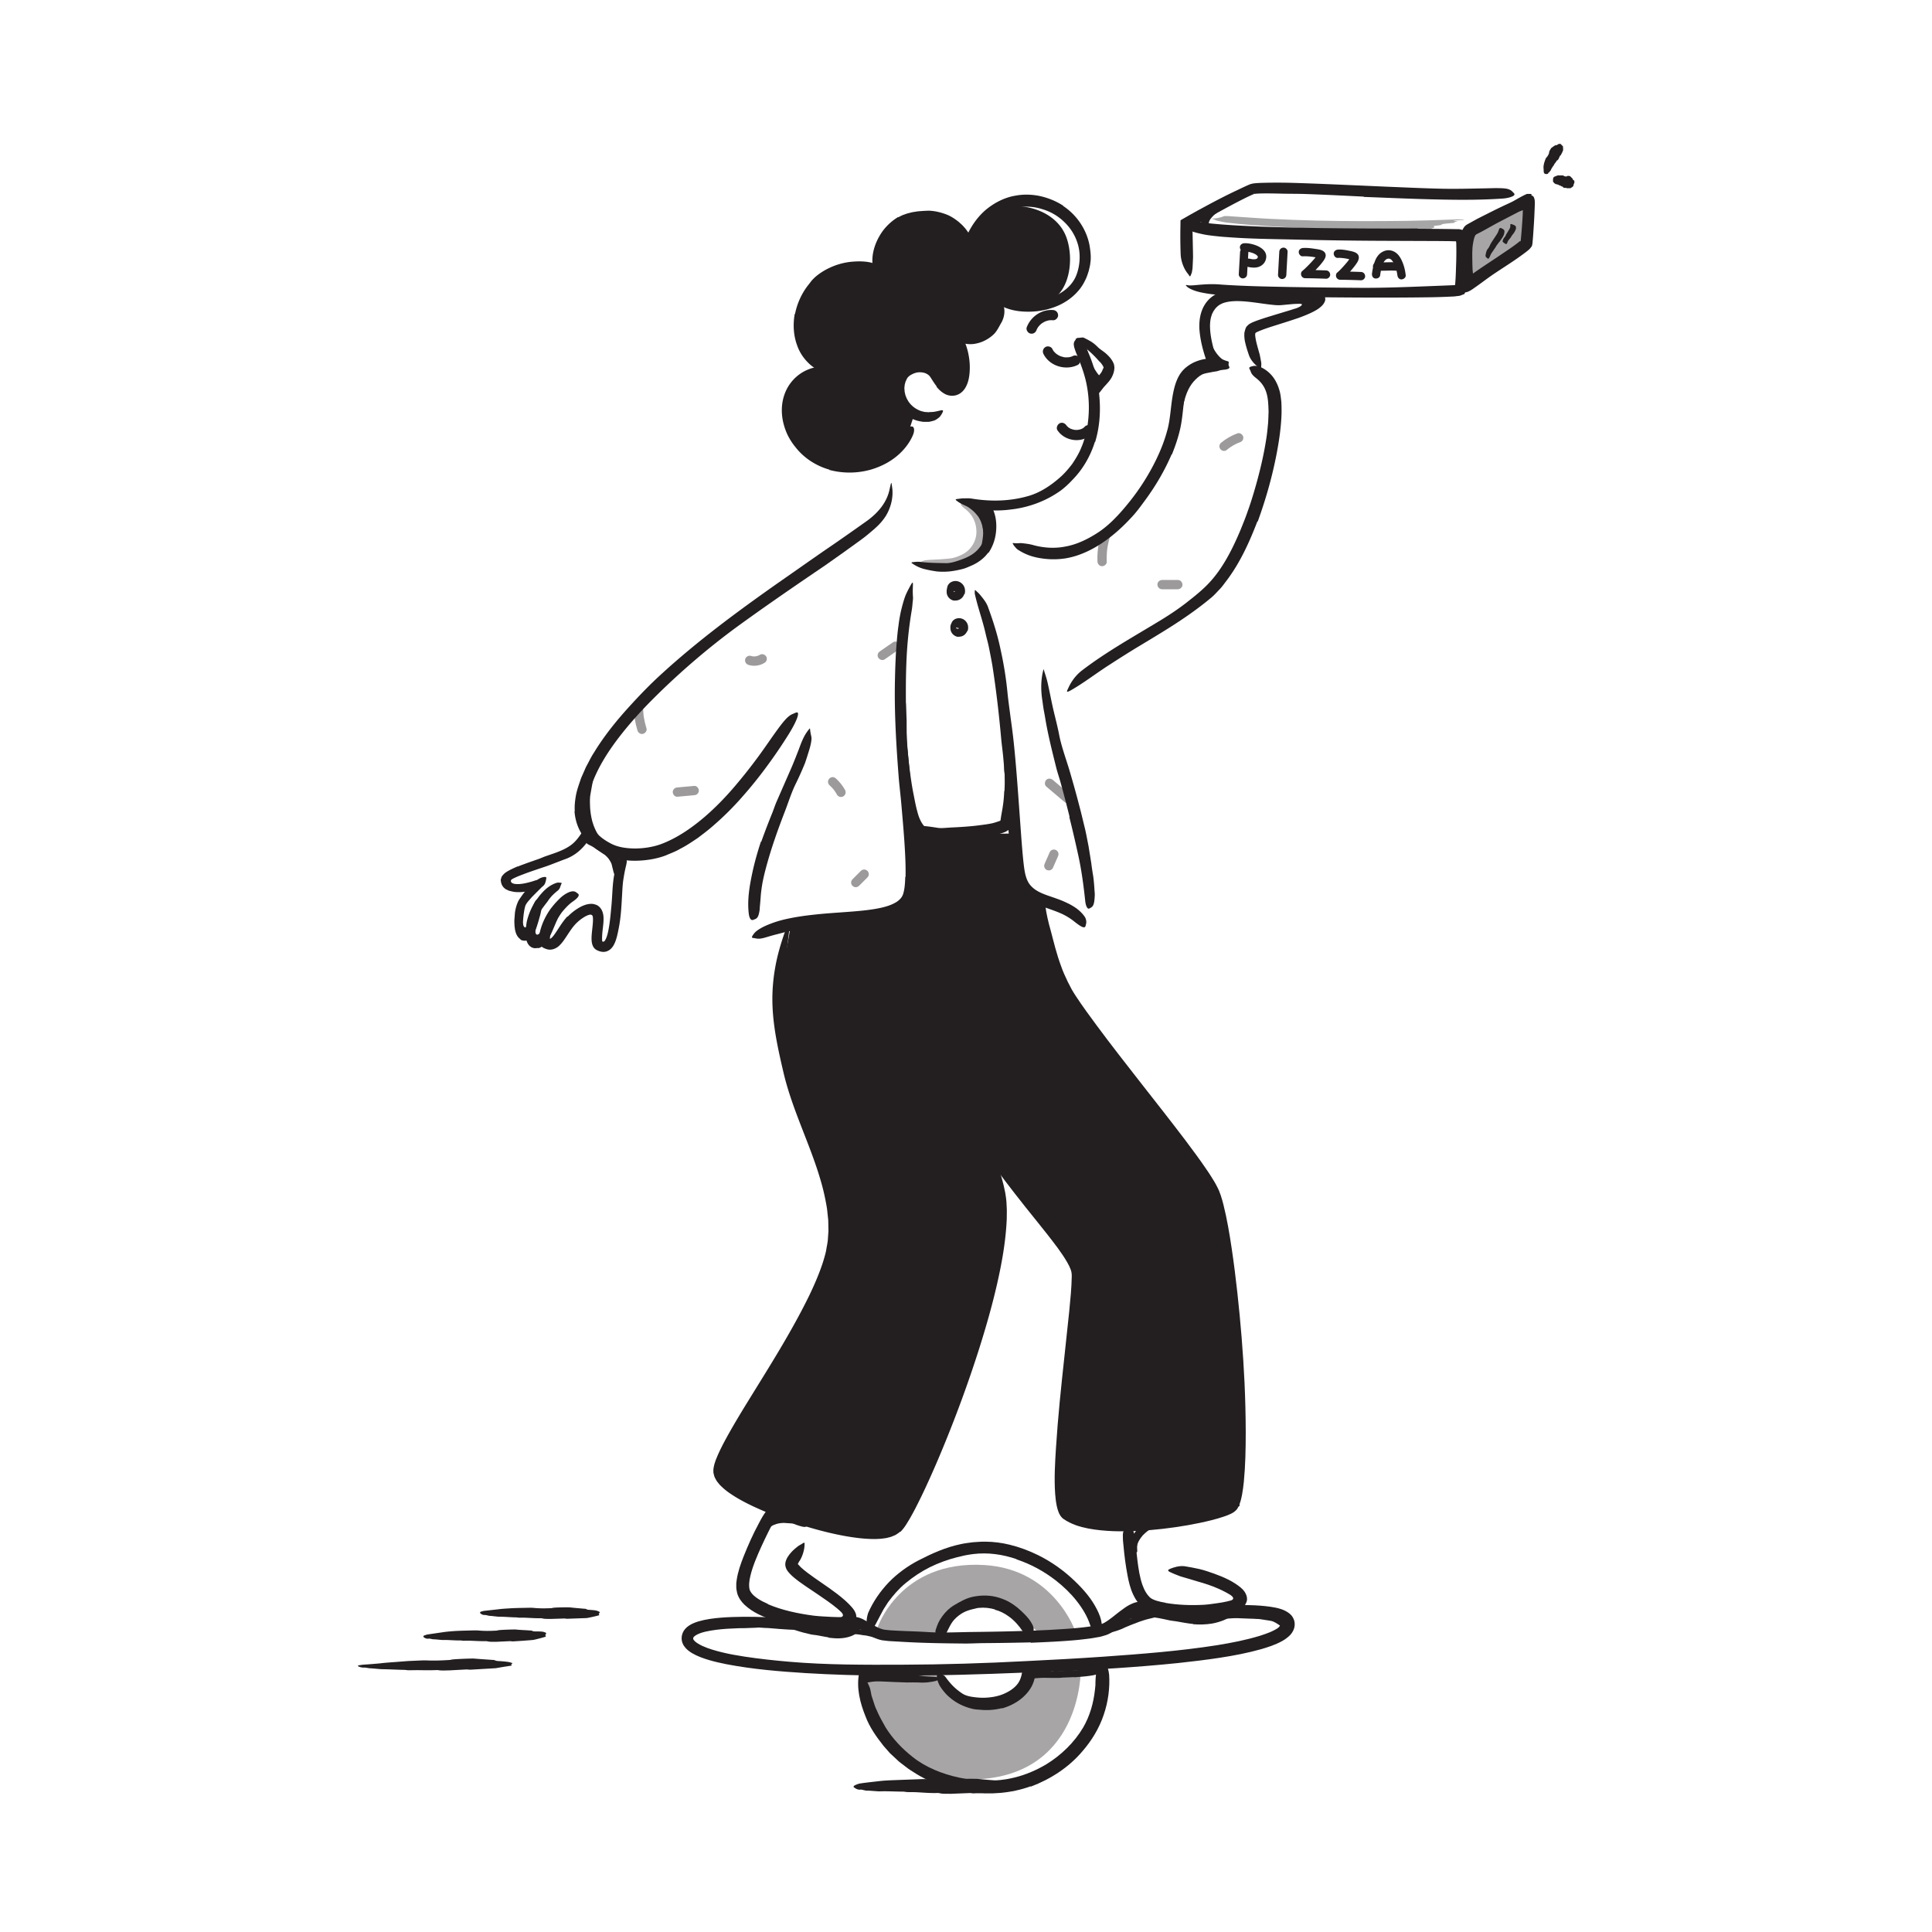 <svg xmlns="http://www.w3.org/2000/svg" id="Layer_1" width="520" height="520"><defs><style>.cls-1,.cls-2{fill:#231f20}.cls-4{opacity:.45}.cls-2{opacity:.4}</style></defs><path d="M264.55 145.63c-.59 1.78-1.68 3.25-3.09 4.39-.53.4-1.06.77-1.64 1.04-2.06.92-4.2 1.07-6.25 1.16-.92.03-1.83.06-2.73.06-1.16.03-2.32-.09-3.44-.5-.35-.12-.29-.19.02-.34.31-.14.89-.5 1.54-.63 1.15-.16 2.27-.16 3.4-.23 1.12-.06 2.24-.15 3.34-.27 1.33-.16 2.62-.68 3.72-1.3 1.19-.68 2.15-1.8 2.77-3.07.34-.79.6-1.65.61-2.53.05-1.33-.24-2.73-.88-3.94-.49-.95-1.22-1.73-2.01-2.4-.16-.16-.36-.28-.54-.42-.64-.56-.84-.74-.72-1.28.02-.11.02-.23.05-.33.09-.32.6-.42 1.28-.09.97.51 1.89 1.23 2.67 2.11.76.89 1.39 1.95 1.82 3.1.32.86.51 1.78.5 2.72.04.46-.05.94-.07 1.4-.08.46-.16.93-.3 1.37h-.05Z" class="cls-1" style="opacity:.35"/><path d="M231.68 481.67c-.7.12-1.29-.2-1.82-.59-.17-.1-.15-.33.05-.45.38-.25.77-.38 1.17-.51.24-.14 4.1-.56 5.42-.71 1.27-.16 2.54-.22 3.82-.27l7.76-.29c.57-.02 1.15 0 1.72.04 1.97.18 3.93.2 5.9.14.33-.01.66 0 .98-.1.52-.17 5.85-.2 6.54-.13 1.71.19 3.43.3 5.14.44.24.02.51-.03.73.11.52.31 1.05.27 1.58.3.74.03 1.47.13 2.21.24.37.06.73.18 1.09.32.33.11.16.38.05.43-.33.11-.06.26-.02.38.01.04.03.1.01.13-.03.1-4.26 1.14-4.72 1.17-.06.04-1.64.1-3.29.18-1.65.08-3.37.16-3.73.18-.37.03-.74-.04-1.11-.08-.18 0-5.13.2-5.32.21-1.02-.04-2.05.07-3.07-.19-.2-.05-.41-.04-.61-.03-1.76.05-3.52-.1-5.28-.2-.9-.05-1.8-.03-2.7-.05-.16 0-.32-.04-.49-.06-.2-.02-.41-.06-.61-.06-2.13 0-4.26-.16-6.38-.07-.49.01-2.83-.23-3.39-.19-.32.03-1.36-.32-1.64-.29Zm49.2-386.34c1.69 3.25 5.98 4.48 9.2 2.89.65-.32.88-1.29.49-1.88-.43-.66-1.19-.84-1.88-.49-.09.04-.3.21-.02.02-.05.03-.12.05-.18.07-.16.06-.33.11-.5.15-.08.02-.15.04-.23.05-.06.01-.29.11-.1.02s-.03 0-.1 0c-.09 0-.19.01-.28.02h-.48c-.08 0-.16-.01-.24-.02-.25-.02-.05.05.03 0-.09.04-.37-.07-.47-.09a9.67 9.67 0 0 1-.51-.14c-.08-.02-.15-.05-.23-.08-.04-.02-.29-.13-.1-.04s-.06-.03-.1-.05c-.07-.03-.14-.07-.21-.11-.15-.08-.3-.17-.45-.27-.07-.04-.13-.1-.2-.14-.15-.09.25.21.01.01s-.46-.43-.68-.66.16.24-.02-.02c-.05-.07-.09-.13-.13-.2-.1-.15-.18-.3-.26-.46-.33-.64-1.28-.88-1.88-.49-.65.42-.85 1.2-.49 1.88Zm3.76 20.51c2.03 3.01 6.71 3.57 9.28.92.5-.52.55-1.44 0-1.94s-1.41-.55-1.94 0c-.11.12-.24.22-.35.33s.24-.16.04-.03c-.07.05-.14.1-.22.14-.12.08-.25.14-.38.2-.27.14.29-.1 0 0-.07.02-.14.05-.2.07-.15.05-.31.09-.46.12-.07.02-.14.02-.21.04-.17.04.32-.03.06 0-.32.03-.64.04-.96.01-.05 0-.31-.04-.08 0s-.03 0-.08-.02c-.16-.03-.31-.07-.47-.11-.05-.01-.43-.17-.46-.15.03-.02.31.15.05.02a1.14 1.14 0 0 1-.19-.1c-.14-.07-.28-.16-.41-.24-.02-.01-.15-.13-.18-.13.15.12.19.15.11.08a.7.7 0 0 0-.1-.08c-.11-.1-.21-.2-.31-.3l-.17-.2c.02-.01.2.27 0 0-.4-.6-1.23-.91-1.88-.49-.59.38-.92 1.24-.49 1.88Z" class="cls-1"/><g style="opacity:.4"><path d="M390.89 59.1h-.22c-4.05.16-8.11.28-12.16.35-8.02.09-16.04.12-24.05-.08-4.01-.08-8.01-.25-12.02-.44-4-.19-7.99-.52-11.99-.77-.47-.02-.87-.02-.94 0l-.77.28c-.89.22-1.79.46-2.65.36-.1 0 0 .03.27.11.34.1.67.25 1 .42l1.02.25c.36.09 1.03.22 1.77.33 4.43.55 8.88.8 13.32 1.1 4.45.27 8.9.45 13.35.6 4.45.14 8.9.21 13.36.25 4.45.02 8.9-.03 13.36-.12.64-.01 1.21-.06 1.39-.12l.87-.28c.24-.08.33-.16.26-.23l-.22-.24s.06-.04.22-.06l1.39-.18c.38-.05.57-.1.54-.15-.08-.13.75-.28 2.12-.38l.59-.05c.42-.03.74-.08.88-.12.14-.04.09-.09-.13-.11-.2-.02-.12-.07.19-.1.67-.08.78-.17.26-.21l-.53-.05c-.17-.01-.22-.04-.13-.07.09-.03.31-.06.59-.07l1.56-.1c.43.02.71.06.7 0 0 0-.09-.04-.22-.08-.13-.03-.32-.08-.53-.1h-.96c-.49.03-.98.04-1.47.05" style="fill:#242021"/></g><g class="cls-4"><path d="M173.98 195.97c-.29-.94-.52-1.9-.68-2.87-.02-.13-.04-.26-.06-.38-.04-.28.02.19-.01-.11-.03-.24-.05-.48-.07-.72-.04-.5-.07-1-.07-1.5 0-.65-.57-1.28-1.25-1.25s-1.26.55-1.25 1.25c.03 2.11.36 4.23.99 6.24.19.62.88 1.09 1.54.87s1.08-.87.87-1.54Z" class="cls-1"/></g><g class="cls-4"><path d="M238.1 177.47c1.18-.82 2.36-1.63 3.54-2.45.27-.19.48-.42.57-.75.08-.3.05-.7-.13-.96-.34-.53-1.13-.85-1.71-.45-1.18.82-2.36 1.63-3.54 2.45-.27.19-.48.42-.57.75-.08.3-.05.7.13.96.34.53 1.13.85 1.71.45Z" class="cls-1"/></g><g class="cls-4"><path d="M297.87 151.14a23.69 23.69 0 0 1 .14-3.35c.01-.08.02-.17.04-.25l.06-.38c.05-.27.1-.54.16-.81.12-.56.26-1.12.43-1.67.19-.63-.22-1.39-.87-1.54s-1.34.2-1.54.87c-.69 2.3-1 4.73-.9 7.13.03.65.56 1.28 1.25 1.25.66-.03 1.28-.55 1.25-1.25Z" class="cls-1"/></g><g class="cls-4"><path d="M281.6 211.69c1.63 1.38 3.25 2.76 4.88 4.14.5.42 1.29.52 1.77 0 .43-.47.53-1.32 0-1.77-1.63-1.38-3.25-2.76-4.88-4.14-.5-.42-1.29-.52-1.77 0-.43.47-.53 1.32 0 1.77Z" class="cls-1"/></g><path d="M233.55 449.46s-3.06 29.49 27.35 29.49 29.98-29.48 29.98-29.48-12.3-1.32-14.55 1.93-4.77 7.69-10.87 6.97-10.99-3.38-10.64-3.68-.15-5.38-7.38-5.3-13.88.08-13.88.08Z" class="cls-2"/><path d="m240.06 450.34 3.29.28c.4.03.8 0 1.2.03.7.07 1.41.11 2.11.22s1.41.2 2.11.28c.62.06 1.25.09 1.87.13.4.03.8.02 1.19.07.4.07.79.16 1.19.25.25.06.21.11 0 .24-.21.11-.6.39-1.06.56-.81.23-1.62.31-2.44.43-.81.06-1.62.07-2.44.01-.98-.05-1.99 0-2.99 0l-3.3-.12-2.03-.09c-1.02-.04-2.05-.11-3.07-.07-.79.03-1.56.19-2.34.3-.17.02-.34.07-.51.08-.64.06-.85-.2-1.01-.75-.04-.13-.08-.26-.1-.39-.07-.43.18-.81.64-1.02 1.39-.43 2.87-.51 4.36-.53 1.1-.01 2.21.02 3.32.05v.06Zm49.11 1.06-3.02.12c-.37.02-.73.08-1.1.09-1.3.03-2.61-.01-3.91-.03-.58 0-1.16.02-1.73.07-.37.03-.74.05-1.11.08-.37-.02-.74-.07-1.11-.22-.23-.21-.19-.36 0-.75.2-.38.55-.81.96-.9 1.45-.08 2.91-.08 4.41.04.9.08 1.82-.08 2.73-.13l3.02-.15 1.86-.11c.94-.07 1.89-.12 2.81-.24.72-.07 1.42-.33 2.14-.4.16-.02.31-.05.47-.06.6 0 .8.16.95.5.04.08.08.16.1.23.08.25-.15.51-.56.74-1.23.63-2.56.75-3.91.91-1 .11-2.01.17-3.02.26v-.05Z" class="cls-1"/><path d="M236.2 438.03s6.02-18.14 28.7-16.8c18.92 1.12 24.57 17.95 24.57 17.95l-9.17.88s.07-.02-4.71-4.06-6.86-6.51-11.53-5.1-8.97 5.57-8.97 5.57-.34 4.34-7.65 4.34-11.24-2.78-11.24-2.78Z" class="cls-2"/><path d="M235.02 440.66c-.63-.17-1.26-.33-1.9-.45-.23-.05-.47-.04-.71-.08-.83-.15-1.67-.28-2.51-.33-.38-.03-.75 0-1.12.03-.48-.02-.95.06-1.45-.12-.16-.06-.15-.15-.04-.33.11-.18.32-.51.6-.59l.75-.23c.25-.06.51-.04.76-.05.51 0 1.02.02 1.53.11.61.1 1.24.05 1.87.11.68.06 1.36.16 2.04.28.42.07.83.17 1.24.26.62.13 1.24.32 1.86.44.48.08.97.14 1.44.27.1.03.21.04.31.08.37.14.47.28.45.59v.21c-.03.23-.25.37-.55.4-.45.03-.9.07-1.35.08-.44-.02-.85-.14-1.28-.22-.63-.14-1.27-.29-1.91-.41v-.04Zm105.23-4.71c-.88-.14-1.78-.24-2.7-.28-.33-.02-.67.02-1 0-1.19-.05-2.4-.09-3.59-.14-.53-.02-1.07.02-1.6.05-.34.02-.68.06-1.02.07-.34-.02-.69-.08-1.04-.21-.22-.23-.19-.16-.02-.44.17-.26.48-.61.86-.78 1.36-.24 2.73-.41 4.15-.34.85.09 1.73-.03 2.6-.02.96.01 1.92.07 2.88.18.59.06 1.18.15 1.77.25.46.09.85.14 1.37.29.48.16.91.37 1.33.61.64.37 1.27.72 1.84 1.2.13.1.26.2.37.32.41.47.38.75.04 1.1-.08.08-.14.17-.22.23-.26.22-.66.21-.97.02-.91-.59-1.78-1.29-2.64-1.63-.16-.07-.3-.11-.44-.14l-.64-.12c-.44-.08-.88-.15-1.33-.2v-.05Zm-131.01 2.44c-.83-.07-1.65-.13-2.48-.2-.3-.03-.6 0-.91-.03-1.07-.09-2.14-.15-3.21-.15-.48 0-.95.05-1.42.06-.61.02-1.2.13-1.83-.03-.19-.04-.17-.06-.02-.17.11-.09.22-.18.31-.25.13-.12.28-.22.45-.25 1.22-.36 2.47-.48 3.73-.45.76.02 1.54-.09 2.31-.12.85-.03 1.7 0 2.55.05.52.03 1.04.07 1.56.1.79.05 1.58.14 2.36.16.61.03 1.21-.05 1.82-.04.13 0 .26 0 .4.03.49.08.64.21.71.56.02.08.04.16.04.24.02.26-.2.46-.57.55-.29.06-.56.12-.82.17-.27.02-.55.02-.82.02-.55 0-1.11-.03-1.66-.07-.83-.06-1.66-.11-2.49-.17v-.04Zm96.11-1.4c-.83.31-1.67.66-2.52 1.02-.31.13-.6.3-.91.43-1.11.45-2.27.8-3.45 1.09-.52.15-1.05.26-1.57.4-.67.16-1.38.27-2.08 0-.21-.1-.18-.19-.01-.42.17-.27.46-.61.8-.7.3-.1.6-.23.91-.27.31-.06.61-.16.92-.23.61-.17 1.23-.34 1.88-.52.77-.2 1.5-.64 2.26-.96l2.55-1.09c.53-.22 1.07-.43 1.61-.63.82-.31 1.68-.54 2.53-.78.67-.15 1.32-.4 2.02-.48.15-.03.3-.06.46-.05.58.02.76.14.85.53.02.09.05.18.05.27.02.3-.22.54-.58.64-1.07.34-2.13.49-3.23.86-.81.26-1.65.54-2.47.9l-.02-.04Z" class="cls-1"/><path d="M321.19 437.11c-1.61-.18-3.16-.46-4.68-.74-.55-.1-1.12-.11-1.65-.23-1.91-.42-3.77-.85-5.65-.97-.42-.03-.83-.04-1.24 0-.41.02-.82.03-1.22.11l-.77.13c-.25.06-.49.15-.76.16-.53.03-1.04.12-1.6.12-.35 0-.47-.36-.36-.9.11-.5.44-1.34 1.09-1.71.56-.35 1.19-.48 1.8-.63.62-.15 1.23-.27 1.86-.29 1.24-.03 2.46.12 3.63.39 1.4.32 2.84.34 4.22.55 1.52.26 3 .53 4.48.71.91.11 1.82.2 2.71.19 1.36.01 2.72-.08 4.03-.48 1.02-.3 1.94-.85 2.88-1.36.21-.11.4-.25.62-.35.8-.38 1.16-.24 1.65.49.11.17.23.32.33.49.31.55.19 1.25-.36 1.68-1.62 1.25-3.67 2.09-5.95 2.51-1.7.28-3.43.31-5.06.19v-.08Zm-98.21 3.59c-1.15-.19-2.23-.4-3.33-.6-.4-.07-.82-.08-1.22-.16-1.43-.3-2.86-.68-4.26-1.14-.62-.21-1.26-.36-1.88-.58-.78-.29-1.64-.49-2.19-1.25-.18-.21-.01-.42.34-.63.18-.11.4-.22.64-.32.12-.04.25-.11.37-.13.11-.01.22 0 .32.03 1.47.38 2.89.85 4.42 1.36.91.32 1.93.32 2.92.44l3.29.4c.67.07 1.34.15 2 .16 1 .03 2 .06 2.95-.15.73-.16 1.38-.55 1.95-.93l.36-.27c.46-.3.67-.26 1.21.27.12.12.25.23.36.35.39.41.42.95.03 1.4-1.2 1.28-3.02 1.82-4.67 1.97-1.24.13-2.45-.01-3.6-.14v-.06Zm-58.87-209.13c-.32-.51-.77-1.03-1.31-1.47-.19-.17-.44-.27-.64-.43-.74-.56-1.55-1.1-2.38-1.64-.37-.23-.77-.4-1.18-.61-.54-.22-1.06-.68-1.31-1.27-.07-.19.05-.22.27-.22.22.02.57-.01.84.03.9.19 2.06.53 3.08 1.12.59.4 1.3.62 1.94 1.01.7.42 1.38.91 1.98 1.53.37.37.71.79 1 1.25.43.7.74 1.5.86 2.3.12.62.27 1.24.28 1.88.01.14.04.28 0 .41-.13.49-.34.61-.92.56-.13-.01-.27-.02-.4-.04-.43-.08-.76-.35-.89-.67-.2-.48-.26-.87-.35-1.24-.08-.37-.2-.68-.25-1.01-.09-.48-.27-.98-.63-1.46l.04-.04Z" class="cls-1"/><path d="M157.68 221.33c-.32-1.24-.44-2.52-.44-3.78 0-.46-.03-.91 0-1.37.13-1.6.42-3.17.92-4.66.2-.67.41-1.33.63-1.98.27-.84.67-1.63 1.1-2.4.14-.24.14-.19.12.04-.03.24-.04.68-.12 1.18-.3 1.7-.6 3.37-.92 5.15-.23 1.02-.2 2.1-.17 3.15.02 1.16.16 2.3.39 3.44.14.7.32 1.39.58 2.06.38 1.01.84 2.01 1.48 2.87.49.67 1.13 1.21 1.76 1.7.14.11.29.2.43.31.52.4.61.62.46 1.09-.03.11-.06.22-.1.31-.14.33-.55.4-1.08.16-1.48-.79-2.72-2.14-3.59-3.66-.66-1.13-1.14-2.35-1.48-3.6h.04Zm51.63 186.59c.8-.11 1.61-.1 2.37-.03.28.03.56 0 .83.05.96.23 1.85.59 2.7.94.38.15.77.27 1.15.39.5.11.96.37 1.36.72.12.12.02.32-.2.53-.22.2-.57.45-.87.45-.54.04-.99-.17-1.46-.28-.47-.14-.92-.29-1.37-.48-.54-.24-1.16-.18-1.72-.24-.63-.07-1.26-.1-1.88-.03-.38.04-.77.1-1.14.21-.56.17-1.12.38-1.59.72-.36.27-.59.67-.81 1.02-.06.07-.1.15-.15.22-.23.25-.39.28-.83.12-.1-.04-.2-.06-.3-.1-.32-.13-.49-.42-.44-.81.05-.27.12-.56.23-.83.12-.26.29-.49.47-.72.36-.45.81-.82 1.29-1.13.74-.42 1.55-.65 2.35-.8v.05Zm96.74 3.89c.61-.63 1.28-1.18 2-1.65.25-.18.49-.38.77-.53.98-.5 2.02-.89 3.11-.97.47-.08.94-.12 1.4-.19.3-.02.6-.05.9-.03.3.04.6.12.88.23.18.07.12.31-.05.58-.17.26-.44.61-.72.69-.5.21-.98.27-1.46.42-.48.13-.94.29-1.46.37-.64.06-1.16.48-1.71.8-.31.17-.58.39-.88.59-.26.23-.56.44-.81.69l-.47.47-.41.52c-.4.53-.76 1.12-.97 1.75-.06.25-.1.51-.12.76 0 .26.02.51.02.76 0 .11.02.22.03.33.02.4-.19.51-.75.59-.13.02-.26.05-.39.06-.43.04-.79-.16-.93-.55-.32-1.15-.07-2.42.47-3.51.18-.42.44-.79.67-1.17.28-.35.53-.72.83-1.05l.04.03Z" class="cls-1"/><path d="M245.39 224.43s2.2 14.17-.38 17.21c-2.58 3.04-11.03 5.79-18.03 6.03-7.01.23-14.21 1.72-14.21 1.72s-1.13 7.21-2.38 12.07-1.55 18.3 2.38 29.68 11.23 31 11.4 34.93c.18 3.93-1 17.19-8.51 30.3-7.52 13.12-20.08 34.63-20.08 34.63l-1.65 5.14s10.13 10.18 24.15 13.03c14.02 2.84 22.62 1.64 22.62 1.64l4.65-3.75 19.18-48.84 6.05-32.15-8.43-23.84 18.72 26.38s7.25 10.32 8.75 13.94-3.64 38.61-3.64 38.61 1.22 21.83 1.08 24.21c-.14 2.39 6.97 5.11 10.04 5.26s27.6-2.66 27.6-2.66l8.91-2.6s.7-44.9 0-45.27-6.13-39.91-6.13-39.91-28.6-35.35-30.39-37.69-12.19-18.26-12.19-18.26-4.84-18.77-3.71-20.29c1.13-1.52-4.84-2.01-5.55-5.3s-1.96-14.3-1.96-14.3l-14.75.09h-13.55Zm19.16-82.55c-.09-.74-.27-1.5-.58-2.15-.12-.25-.32-.44-.46-.68a7.321 7.321 0 0 0-2.03-2.32 5.02 5.02 0 0 0-1.26-.65c-.55-.27-1.15-.35-1.68-.82-.17-.13-.12-.27.09-.48.11-.1.26-.23.45-.36.19-.14.4-.23.61-.2.36.03.72.08 1.09.15.36.09.69.23 1.03.38.66.31 1.28.73 1.81 1.25.62.63 1.39 1.16 1.93 1.91.6.81 1 1.79 1.26 2.72.16.58.27 1.17.34 1.77.11.9.07 1.83-.07 2.75-.11.71-.17 1.49-.54 2.24-.07.17-.15.33-.27.48-.43.55-.78.5-1.27.05-.12-.11-.23-.21-.34-.32-.34-.4-.46-.88-.4-1.16.06-.47.13-.79.19-1.17.05-.38.1-.78.14-1.22.05-.66.05-1.4-.09-2.14l.06-.02Z" class="cls-1"/><path d="M264.18 140.88c-.2-.66-.52-1.27-.9-1.85-.14-.21-.32-.39-.48-.59-.57-.7-1.3-1.32-2.09-1.86-.35-.24-.75-.42-1.11-.64-.47-.28-1-.46-1.39-.93-.13-.13-.09-.15.09-.19.14-.03.27-.06.38-.09.16-.05.34-.07.49 0 1.13.28 2.17.85 3.09 1.63.54.47 1.17.89 1.68 1.46.56.61.98 1.34 1.28 2.11.19.47.32.95.43 1.44.16.73.22 1.49.21 2.22 0 .57 0 1.13-.09 1.69-.02.12-.03.25-.06.37-.1.45-.22.58-.41.63-.05.01-.09.03-.13.03-.14 0-.21-.2-.21-.52-.02-.97-.12-1.94-.33-2.87-.09-.69-.21-1.38-.45-2.03h.03Zm-20.9 70.35c-.23-2-.39-4.01-.53-6.01-.04-.73-.15-1.45-.17-2.19-.1-2.58-.1-5.15-.06-7.72.02-1.14.03-2.28.06-3.41.03-1.45.05-2.91.39-4.34.1-.45.18-.38.34 0 .14.39.45 1.1.52 1.93.06 1.46.12 2.92.19 4.39 0 1.46.01 2.92.02 4.41-.02 1.77.24 3.59.41 5.39.2 1.97.44 3.95.72 5.91.18 1.21.37 2.42.6 3.62.37 1.81.68 3.65 1.18 5.42.36 1.38.91 2.65 1.67 3.58.16.21.36.36.53.52.32.3.53.41.65.61.12.19.17.42.21.73.02.14.06.29.07.43.02.23-.11.42-.41.53-.3.11-.79.11-1.31-.15-1.56-.8-2.39-2.28-2.95-3.62-.55-1.41-.82-2.67-1.15-4.02-.49-1.97-.73-4.01-1.02-6.01h.05Zm27.07 1.67c.08-1.4.1-2.83.06-4.27-.01-.53-.11-1.05-.11-1.57 0-1.87-.03-3.76-.07-5.64-.03-.84-.07-1.68-.08-2.51-.02-1.07-.02-2.15.18-3.21.06-.33.26-.28.49 0 .23.28.53.79.61 1.39l.25 1.58c.08.53.2 1.05.23 1.58.09 1.06.16 2.13.18 3.22.01 1.31.31 2.64.42 3.98.11 1.47.16 2.96.15 4.46 0 .92-.05 1.84-.09 2.76-.11 1.4-.29 2.8-.54 4.17-.07.54-.16 1.07-.26 1.61-.08.54-.16 1.07-.34 1.64-.08.25-.14.5-.26.75-.45.94-.98 1.06-1.51.79a2.18 2.18 0 0 1-.37-.2c-.35-.29-.38-.76-.3-1.24.19-.69.32-1.51.45-2.43.15-.89.33-1.78.46-2.69.22-1.35.33-2.75.39-4.16h.06Zm55.1-156.56c.59-.49 1.19-.86 1.8-1.24.22-.14.41-.32.64-.45.81-.45 1.61-.87 2.44-1.25.37-.16.72-.36 1.07-.54.44-.25.88-.51 1.45-.52.17-.01.19.07.15.27-.05.18-.1.6-.3.83-.39.33-.77.65-1.16.96-.2.15-.39.3-.6.44-.21.12-.44.23-.67.34-.55.25-.99.71-1.47 1.08l-1.58 1.24c-.32.25-.62.51-.88.8-.4.43-.77.89-.93 1.42-.13.41-.04.85.06 1.2.02.08.05.15.07.23.04.27-.06.38-.55.63l-.32.17c-.36.18-.77.13-1-.23-.17-.26-.29-.56-.37-.87-.06-.31-.06-.62-.04-.93.06-.62.27-1.2.56-1.73.43-.77 1.02-1.37 1.59-1.89l.04.04Z" class="cls-1"/><path d="m395.94 63.38 15.55-9.75-.29 12.19-15.96 8.59.7-11.03z" class="cls-2"/><path d="M393.86 68.71c.06-1.02.16-2.07.37-3.12.08-.38.1-.78.22-1.16.21-.67.49-1.32.86-1.95.38-.61.89-1.12 1.4-1.58.48-.39.97-.76 1.51-1.03.68-.36 1.47-.56 2.22-.44.23.03.19.13.02.28-.18.14-.47.39-.77.6-1.12.7-1.7 1.78-2.41 2.76-.47.57-.61 1.39-.76 2.17-.17.87-.25 1.79-.26 2.73-.01.58 0 1.17.01 1.78.03.91.02 1.85.07 2.78.04.73.19 1.46.2 2.23 0 .17.03.34 0 .51-.04.64-.39.78-.99.75-.14 0-.29 0-.42-.03-.45-.07-.79-.39-.94-.8-.22-1.15-.27-2.27-.34-3.54-.04-.93-.1-1.91-.07-2.94h.06Zm-76.53 35.95c.49-1.23 1.22-2.42 2.14-3.46.34-.38.65-.78 1.04-1.09 1.38-1.12 3.02-1.78 4.66-2.13.74-.13 1.48-.23 2.22-.28.48-.02.95.07 1.42.17.45.15.92.23 1.3.61.23.23.18.23-.1.4-.29.21-.77.55-1.23.67-.41.1-.8.26-1.18.36-.38.05-.75.1-1.12.18-.73.18-1.51.25-2.28.47-.94.24-1.73.91-2.41 1.58-.76.73-1.4 1.63-1.91 2.64-.31.62-.58 1.29-.8 1.97-.33 1.04-.62 2.13-.8 3.24-.15.86-.15 1.74-.31 2.62-.03.19-.05.39-.09.58-.18.72-.45.89-.98.88-.12 0-.25 0-.37-.01-.4-.06-.64-.44-.67-.96-.07-1.54.08-3.09.4-4.74.23-1.22.55-2.48 1.01-3.74l.06.02Z" class="cls-1"/><path d="M325.93 95.98c-.39-.59-.68-1.23-.9-1.89-.1-.23-.2-.46-.27-.7-.24-.85-.39-1.71-.47-2.57-.05-.37-.08-.75-.12-1.12-.04-.48-.06-.96.05-1.43.03-.15.16-.12.29 0 .14.13.3.35.34.6.15.91.41 1.76.61 2.64.11.53.42 1.02.68 1.5.14.27.3.52.45.79.18.25.32.51.49.77.2.32.42.62.66.91.36.43.76.86 1.22 1.18.37.24.8.37 1.21.5.09.03.19.04.27.07.33.11.34.31.2.8-.03.11-.06.23-.1.34-.13.37-.41.6-.74.58-.95-.11-1.81-.65-2.51-1.32-.53-.49-.98-1.06-1.39-1.64l.03-.03Zm-32.81 3.99c-.29-.6-.55-1.22-.77-1.84-.09-.22-.2-.43-.26-.67-.23-.82-.39-1.65-.52-2.47-.07-.37-.13-.72-.19-1.08-.08-.46-.15-.92-.08-1.4.02-.15.19-.14.39-.04.19.1.44.29.52.53.15.43.31.85.44 1.28.11.43.2.86.29 1.31.09.54.38 1.03.6 1.53.23.56.48 1.11.77 1.65.17.33.36.66.56.97.31.48.63.95 1.03 1.36.31.31.7.53 1.07.76.08.05.17.09.24.15.25.24.25.41 0 .81-.05.09-.1.18-.16.27-.2.29-.5.41-.81.32-.9-.27-1.52-.98-2.07-1.69-.41-.54-.75-1.13-1.08-1.72l.03-.02Zm-24.39-18.68s7.78 2.07 13.17 0c6.01-2.3 7.25-11.39 5.16-17.3-2.54-7.2-11.41-9.4-16.5-8.19-4.04.96-7.04 5.46-7.04 5.46L261 64.98s-6.33-8.24-12.02-6.71-8.97 3.88-10.53 6.4-2.09 8.36-2.09 8.36-6.47-2.41-12.21 1.38-7.29 4.4-7.9 8.57-.33 8.27.56 10.07 3.93 4.82 3.93 4.82-1.75.8-5.1 4.71c-3.35 3.91-3.29 6.95-2.27 11.23s2.45 8.54 5.84 9.85 10.54 1.49 10.54 1.49l9.56-3.32 5.22-5.56 1.27-3.89s-5.13-3.97-4.57-7.92c.56-3.95 3.74-6.19 6.19-5.82s6.17 4.22 6.17 4.22 2.51 2.15 3.36 1.49 2.73-3.97 2.73-3.97l-.75-7.02-1.64-3.14s5.78 1.78 7.71 0c1.93-1.78 3.73-4.63 3.73-4.63v-4.3Zm.97 378.45c-1.89.48-3.82.63-5.71.46-.69-.07-1.38-.06-2.06-.22-2.38-.53-4.64-1.61-6.45-3.23-.82-.69-1.51-1.53-2.13-2.39-.18-.29-.4-.56-.54-.87-.14-.31-.28-.62-.4-.94a17.8 17.8 0 0 1-.24-.99c-.05-.16-.01-.34 0-.52.03-.18.02-.34.1-.52.28-.46.19-.37.67-.15.25.11.53.27.88.44.29.18.57.38.73.64 1.26 1.75 2.56 3.11 4.45 4.36 1.13.74 2.59.92 3.96 1.06 1.53.16 3.1.08 4.64-.2.94-.19 1.89-.44 2.75-.85 1.33-.59 2.59-1.4 3.48-2.53.69-.87 1.04-1.93 1.22-2.96.07-.22.04-.46.09-.68.22-.81.52-1.02 1.5-1.09.21-.02.42-.05.61-.06.61-.02 1.26.49 1.37 1.4.09 1.32-.29 2.67-.91 3.92-.65 1.24-1.59 2.33-2.65 3.23-1.59 1.33-3.46 2.23-5.36 2.77l-.03-.08Z" class="cls-1"/><path d="M277.42 480.78c-5.26 1.91-10.97 2.3-16.39 1.6-1-.07-1.97-.32-2.96-.47-.99-.14-1.95-.41-2.91-.7-3.36-1.02-6.61-2.45-9.53-4.4-.37-.24-.75-.45-1.1-.71l-1.05-.8c-.68-.55-1.42-1.02-2.04-1.65l-1.92-1.79-1.73-1.97c-1.91-2.42-3.75-5.01-4.83-7.91-1.48-3.64-2.49-7.68-1.74-11.58.15-1.21.55-1.01 1.13-.01.29.5.66 1.19.98 1.99.16.4.31.84.53 1.28.1.22.19.45.29.69.06.24.12.48.17.73l.26 1.32.42 1.28c.29.85.5 1.72.92 2.51.69 1.65 1.56 3.19 2.44 4.74 1.89 3.04 4.42 5.71 7.33 8 3.49 2.76 7.93 4.54 12.39 5.5 4.91 1.07 10.05 1.21 14.95 0 3.02-.73 5.9-1.97 8.58-3.56 4.01-2.47 7.53-5.86 9.92-9.9 1.84-3.16 2.8-6.67 3.18-10.17.04-.39.1-.77.12-1.15 0-.39 0-.77.02-1.16.03-.72.08-1.32.14-1.82 0-.5.04-.91.13-1.25.18-.68.49-1.09.96-1.46.22-.16.43-.38.65-.49.37-.18.71.02 1.03.58.32.56.62 1.47.76 2.66.24 3.55-.24 7.29-1.46 10.85-1.2 3.58-3.22 6.92-5.73 9.8-3.67 4.36-8.61 7.52-13.88 9.51l-.04-.08Zm-3.82-61.14c-3.78-1.29-7.7-1.85-11.7-1.36-.72.1-1.45.21-2.17.35-.71.18-1.42.35-2.14.5-2.51.64-4.96 1.53-7.31 2.68-2.34 1.17-4.53 2.63-6.56 4.31-1.8 1.48-3.34 3.28-4.7 5.13l-1.2 1.87-1.04 1.95c-.67 1.31-1.35 2.61-2.15 3.93-.67.77-.69.66-.98-.28-.16-.48-.27-1.14-.39-1.96-.05-.8.11-1.68.39-2.6 1.34-3.09 3.29-5.89 5.6-8.31 2.34-2.4 5.08-4.37 8.02-5.9 3.52-1.81 7.29-3.51 11.26-4.33 1.08-.26 2.2-.35 3.29-.52 1.12-.06 2.21-.18 3.34-.16 2.25.01 4.48.3 6.63.83 2.65.65 5.2 1.61 7.62 2.8 3.67 1.81 7.03 4.22 9.95 7.05 2.27 2.19 4.37 4.57 5.85 7.49.33.64.63 1.29.87 1.98.44 1.3.52 2.23.44 2.87-.05.65-.38 1.03-.81 1.32-.2.13-.39.3-.57.37-.32.12-.62-.08-.93-.48-.31-.4-.53-1.01-.79-1.79-.75-2.3-2.05-4.48-3.65-6.5-1.59-2.03-3.53-3.88-5.64-5.53-3.15-2.44-6.74-4.4-10.55-5.65l.02-.08Z" class="cls-1"/><path d="M267.8 433.18c-1.36-.39-2.81-.57-4.33-.42-.56.02-1.06.25-1.6.33-.92.22-1.83.51-2.67.97-.83.47-1.61 1.07-2.3 1.8-.61.65-1.08 1.45-1.48 2.27-.29.52-.52 1.07-.8 1.61s-.57 1.09-1.11 1.54c-.4.25-.66.06-1.05-.49-.2-.28-.39-.61-.56-1-.14-.37-.17-.74-.06-1.1.2-.62.42-1.25.7-1.89.29-.62.67-1.22 1.09-1.8.84-1.16 1.93-2.23 3.21-2.98 1.52-.9 3.1-1.81 4.81-2.2 1.85-.41 3.77-.5 5.65-.18 1.15.2 2.26.57 3.32 1.03 1.6.72 3.02 1.76 4.27 2.95.97.92 1.95 1.86 2.68 3.11.17.27.32.56.45.86.4 1.17.21 1.7-.73 1.96-.19.06-.36.13-.51.16-.27.05-.52-.04-.87-.17-.4-.13-.48-.3-.69-.54-.94-1.39-2.16-2.82-3.69-3.92-1.12-.82-2.38-1.48-3.76-1.82l.02-.08Z" class="cls-1"/><path d="M283.6 449.86c-11.05.45-22.12.94-33.21 1.05-4.04.05-8.09.15-12.13.11-7.13-.07-14.25-.27-21.38-.7-7.12-.45-14.25-1.03-21.33-2.39-1.57-.31-3.14-.66-4.7-1.12-1.56-.47-3.12-1-4.63-1.89-.74-.46-1.5-1.01-2.09-1.87-.3-.42-.52-.95-.62-1.5-.09-.57-.05-1.11.1-1.65.31-1.1 1.12-1.9 1.9-2.41.8-.51 1.61-.81 2.42-1.07 2.08-.61 4.14-.86 6.19-1.03 2.05-.16 4.08-.21 6.11-.23 2.03-.02 4.05.04 6.06.12l3 .11 2.98.19c1.23.06 1.76.11 1.75.27-.01.15-.59.43-1.64.77-2.11.76-6.09 1.47-10.68 1.55-4.04.08-8.16.17-11.81.99-.89.21-1.74.49-2.37.84-.3.18-.58.34-.7.49-.18.15-.17.24-.23.34-.01.16-.03.22 0 .34.04.12.19.33.4.55.47.45 1.23.9 2.04 1.28 1.66.76 3.57 1.31 5.5 1.77 1.93.47 3.93.81 5.93 1.12 4.01.61 8.09 1.04 12.19 1.39 9.81.84 20.11.82 30.21.78 11.12-.04 22.21-.38 33.34-.97 6.84-.33 13.68-.7 20.51-1.17 10.33-.73 20.73-1.52 30.86-3.11 3.92-.64 7.81-1.39 11.49-2.52.92-.29 1.82-.6 2.68-.95.43-.18.85-.37 1.24-.58.19-.11.4-.21.57-.32l.27-.17c.09-.06.1-.07.15-.11.33-.25.66-.61.56-1.02-.11-.41-.58-.58-.89-.68-1.39-.45-3.07-.61-4.75-.75-6.33-.36-8.53-.73-9.85-1.84-.3-.25-.69-.53-.82-.78-.18-.42.29-.59 1.44-.77 1.15-.16 2.99-.33 5.4-.33 1.79.04 3.6.1 5.47.3.94.11 1.89.22 2.88.43.25.06.49.1.75.18.28.08.45.12.84.26.8.29 1.52.68 2.13 1.18.61.5 1.02 1.17 1.23 1.91.19.74.14 1.54-.13 2.27-.29.72-.74 1.41-1.4 1.95-.3.3-.68.52-1.02.79-.27.17-.49.3-.73.44-1.9 1.04-3.74 1.62-5.6 2.17-3.7 1.04-7.42 1.75-11.15 2.32-3.73.57-7.48 1.02-11.23 1.42-11.14 1.15-22.33 1.78-33.49 2.34l-.02-.08Z" class="cls-1"/><path d="M277.43 442.05c-4.3.1-8.6.17-12.9.2-1.57.02-3.13.11-4.7.11-5.53-.05-11.05-.12-16.59-.44l-3.71-.21c-.62-.03-1.29-.14-1.93-.2a8.77 8.77 0 0 1-1.97-.58c-1.59-.67-2.9-1.61-4.19-2.39-.64-.4-1.27-.78-1.9-1.06a5.83 5.83 0 0 0-.95-.37c-.31-.12-.62-.24-.96-.35-.83-.23-.88-.45 0-1.05.43-.25 1.18-.63 2.04-.56.87 0 1.83.27 2.69.72 1.52.81 2.82 1.67 4.06 2.23.63.28 1.15.46 1.77.55.69.07 1.36.16 2.17.19 3.08.19 6.28.23 9.46.44 3.82.23 7.8.02 11.72-.03 4.3-.05 8.61-.12 12.92-.25 2.65-.07 5.3-.18 7.94-.31 3.99-.24 8.05-.43 11.9-1.07l1.11-.21c.37-.07.65-.2.97-.29.63-.15 1.24-.59 1.83-.97 1.18-.81 2.33-1.82 3.62-2.76.57-.41 1.13-.84 1.76-1.21 1.18-.65 2.04-.95 2.68-1.02.64-.08 1.07.07 1.46.38.18.14.39.27.51.42.41.55-.41 1.3-1.85 2.22-1.07.7-2.09 1.46-3.16 2.28-1.07.83-2.16 1.76-3.54 2.62-.71.41-1.39.86-2.33 1.1-.43.13-.93.29-1.31.37l-1.13.2c-.76.14-1.51.26-2.24.34l-2.21.26c-4.36.43-8.71.61-13.05.8v-.08Z" class="cls-1"/><path d="M313.68 431.42c3.31.57 6.86.7 10.33.51 1.27-.07 2.52-.29 3.76-.45.85-.12 1.69-.26 2.49-.45l.59-.15.14-.04s.04 0 .06-.01l.1-.02c.14-.04.29-.08.43-.16.23-.1.42-.38.31-.62-.1-.23-.3-.42-.52-.6-.05-.04-.1-.08-.26-.18-.13-.09-.26-.17-.41-.25-.28-.17-.57-.33-.86-.48-.6-.31-1.2-.62-1.83-.89-1.82-.82-3.77-1.45-5.71-1.99-1.23-.4-2.49-.73-3.74-1.11l-.93-.28-.92-.36c-.61-.23-1.22-.49-1.82-.78-.75-.37-.59-.61.19-.92.78-.3 2.22-.82 3.76-.64 1.34.22 2.69.47 4.02.77 1.33.32 2.63.77 3.93 1.23 1.3.47 2.6.99 3.89 1.64.64.32 1.28.7 1.91 1.11l.52.36.72.54c.22.19.42.4.64.59.19.2.35.43.52.64.41.64.68 1.32.65 2.07-.05.76-.44 1.42-.95 1.95-.33.3-.71.54-1.1.79-.44.19-.85.42-1.32.58l-.53.18-.46.14c-.31.1-.6.16-.91.24-1.2.29-2.4.49-3.59.63-3.73.39-7.45.41-11.17.04-2.29-.27-4.59-.58-6.91-1.65-.22-.13-.44-.24-.66-.38-.21-.16-.46-.31-.62-.48-.34-.35-.71-.67-1-1.04-.27-.39-.58-.76-.81-1.16-.22-.41-.46-.81-.65-1.23-.77-1.67-1.17-3.4-1.49-5.1-.5-2.65-.84-5.25-1.07-7.84-.05-.57-.13-1.12-.16-1.7-.05-1.05-.05-1.74.1-2.22.19-.49.45-.78.84-1.04.18-.12.34-.27.51-.35.28-.13.55 0 .86.38.32.38.62.99.73 1.78.38 2.33.59 4.67.86 6.97.28 2.29.64 4.56 1.33 6.55.52 1.47 1.24 2.73 2.19 3.54.27.23.94.55 1.66.77.73.22 1.53.4 2.37.53v.08Zm-107.02.34c3.77 1.62 8.09 2.54 12.37 3.1 1.57.19 3.15.23 4.7.33.63.04 1.25.06 1.85.06h.54c.1 0 .19 0 .3-.02.16-.05.33-.14.42-.3.09-.16.04-.35-.04-.51-.09-.17-.19-.3-.35-.48-.34-.35-.73-.69-1.13-1.03-1.62-1.35-3.46-2.58-5.28-3.83-2.1-1.45-4.31-2.78-6.37-4.5-.33-.28-.66-.58-.98-.91-.34-.37-.59-.61-.97-1.23-.29-.56-.44-1.21-.33-1.85.12-.64.43-1.26.68-1.63.54-.82 1.13-1.46 1.76-2.01l.94-.78c.32-.24.71-.4 1.03-.62.77-.49.81-.54.73.52-.03 1.08-.59 3.07-1.46 4.25-.1.14-.16.27-.22.39-.07.11-.1.27-.11.24s-.03-.04.01.01c.03.05.07.1.12.16.18.22.41.46.66.7 1.03.96 2.34 1.91 3.65 2.84 2.65 1.88 5.48 3.65 8.16 6 .43.39.82.74 1.3 1.24.64.68 1.28 1.35 1.59 2.14l.2.59.05.6-.02.61c-.05.2-.07.41-.15.6-.19.37-.43.7-.69 1.02-.33.26-.62.56-.99.76-.67.33-1.49.44-2.29.52-.64.06-1.08.06-1.61.08-1.02.01-2.02-.02-3.01-.08-4.61-.37-9.15-1.19-13.58-2.63-2.7-.94-5.45-2.03-7.74-4.17-.85-.81-1.62-1.85-1.98-3.1-.12-.62-.29-1.26-.25-1.84v-.89l.11-.85c.33-2.24 1.06-4.28 1.83-6.26 1.23-3.07 2.53-6.02 4.08-8.89.34-.63.65-1.26 1.03-1.88.7-1.14 1.23-1.86 1.73-2.28.51-.4.96-.53 1.46-.51.23 0 .48-.02.67.03.32.08.42.42.36.95s-.27 1.27-.72 2.1c-1.28 2.5-2.58 5.07-3.78 7.69-1.18 2.61-2.35 5.31-2.97 7.92-.08.47-.24.97-.26 1.41l-.08.68c-.02.22 0 .4 0 .61.03.81.12 1.24.56 1.84.83 1.18 2.64 2.24 4.49 3.03l-.03.08Z" class="cls-1"/><path d="M301.43 408.39c4.22.05 8.5-.28 12.75-.82 4.24-.55 8.51-1.3 12.53-2.42.98-.29 1.99-.61 2.78-.96.52-.24.38-.18.5-.28.04-.07.03-.01.11-.23.07-.15.13-.37.2-.57.5-1.77.74-3.94.91-6.04.33-4.25.39-8.6.38-12.93-.05-6.34-.39-12.68-.73-19.01-.64-11.16-1.54-22.37-3.35-33.35-.47-2.73-1.01-5.47-1.78-8.05-.2-.63-.41-1.27-.66-1.85-.26-.58-.59-1.14-.87-1.72-.71-1.15-1.42-2.31-2.23-3.45-3.16-4.56-6.62-9-10.06-13.43-6.13-7.86-12.48-15.63-18.5-23.53l-2.87-3.84c-.92-1.31-1.88-2.6-2.77-3.94l-1.34-2.02c-.45-.67-.85-1.42-1.28-2.13-.77-1.47-1.48-2.97-2-4.53-1.1-3.11-1.79-6.32-2.19-9.53-.47-3.22-.24-6.47-.11-9.66.08-1.99.17-2.85.22-2.79.07.06.12 1.03.32 2.7.19 1.67.71 4.03 1.5 6.79.73 2.76 1.48 5.96 2.7 9.23.5 1.47 1.15 2.85 1.8 4.22.33.68.68 1.35 1.04 2.01.41.65.73 1.28 1.2 1.94 1.74 2.64 3.64 5.23 5.55 7.81 3.83 5.18 7.83 10.28 11.83 15.4 4.01 5.12 8.04 10.23 12 15.45 1.97 2.63 3.93 5.25 5.8 8.02.47.69.94 1.37 1.38 2.11.45.73.9 1.42 1.31 2.26.2.41.43.8.6 1.22.18.43.33.85.47 1.27.27.84.52 1.66.72 2.49.98 3.93 1.64 7.87 2.23 11.84.59 3.97 1.09 7.97 1.53 11.98.88 8.03 1.54 16.11 1.92 24.15.2 4.42.31 8.84.32 13.28 0 4.44-.08 8.87-.51 13.36-.12 1.13-.26 2.25-.47 3.4-.1.57-.24 1.16-.4 1.75-.2.62-.34 1.17-.84 2-.23.38-.56.67-.9.94l-.55.34c-.16.09-.3.15-.44.22-.59.28-1.14.48-1.69.67-1.11.38-2.2.69-3.29.97-4.37 1.1-8.77 1.83-13.2 2.35-4.42.5-8.88.79-13.37.63-2.25-.09-4.5-.29-6.76-.72-2.26-.45-4.5-1.1-6.67-2.59-.3-.24-.57-.51-.78-.83-.22-.35-.37-.65-.49-.94-.23-.59-.39-1.15-.5-1.69-.23-1.1-.35-2.16-.43-3.22-.3-4.22-.04-8.35.22-12.48.26-4.12.61-8.23 1-12.33.79-8.19 1.75-16.34 2.57-24.43.3-3.13.63-6.31.67-9.32 0-.37 0-.73-.06-1.02-.03-.14-.05-.28-.09-.43l-.15-.46c-.24-.63-.55-1.28-.93-1.92-.74-1.29-1.61-2.55-2.51-3.79-3.67-4.96-7.74-9.71-11.58-14.7-1.7-2.19-3.37-4.34-4.99-6.64-2.96-4.29-4.64-7.33-5.66-9.54-.51-1.11-.84-2.02-1.05-2.79-.19-.79-.29-1.44-.31-2.05-.02-.55-.11-1.24-.05-1.59.22-1.16 2.39 2.42 6.51 8.57 3.11 4.55 6.5 9.02 10.02 13.49 3.52 4.5 7.23 8.89 10.72 13.8.86 1.25 1.71 2.52 2.48 3.98.37.76.76 1.5 1.03 2.5.14.43.25 1.12.29 1.6.03.5.03.9.02 1.31-.1 3.15-.42 6.03-.71 9-.64 5.86-1.28 11.75-1.92 17.64-.66 6.27-1.3 12.54-1.7 18.8-.14 3.13-.23 6.26-.15 9.32.04 1.53.09 3.04.26 4.47.08.71.2 1.39.36 1.95.07.29.17.51.23.67.03.05.01.02.03.05l.2.13.28.19c.2.12.43.22.64.33.43.22.94.4 1.43.57 1.02.33 2.12.58 3.25.77 2.26.39 4.65.52 7.04.54l.02.1Z" class="cls-1"/><path d="M242.24 412.27c-.29.29-.69.52-1.04.76-.37.24-.7.32-1.05.48-.36.16-.68.22-1.01.31-.33.08-.67.17-.97.2-.63.09-1.26.17-1.85.18-.61.05-1.2.03-1.78.02-2.34-.06-4.58-.36-6.79-.74-4.42-.78-8.7-1.94-12.91-3.29-4.21-1.38-8.34-2.98-12.39-4.88-2.02-.97-4.02-2.02-5.95-3.35a17.39 17.39 0 0 1-2.82-2.37l-.66-.82c-.21-.28-.4-.67-.59-1.02-.19-.35-.29-.88-.4-1.32-.04-.44-.03-.95.03-1.32.1-.52.2-1.04.36-1.45.13-.45.29-.86.46-1.26.32-.81.67-1.56 1.03-2.3.72-1.49 1.5-2.9 2.28-4.31 1.58-2.8 3.22-5.53 4.89-8.24 5.87-9.53 11.89-18.95 16.74-28.88 1.19-2.49 2.3-5.01 3.21-7.57.46-1.28.85-2.57 1.18-3.87.16-.65.24-1.31.37-1.96.12-.65.24-1.31.26-1.98l.14-2-.04-2.01c-.01-.34 0-.67-.03-1.01l-.11-1.01c-.08-.67-.13-1.35-.22-2.02-.44-2.68-1.03-5.35-1.84-7.99-2.77-9.39-7.4-18.38-9.77-28.18-1.44-6.17-2.9-12.47-3.07-18.99-.08-3.25.18-6.51.75-9.69.56-3.19 1.46-6.28 2.51-9.29 1.46-3.71 1.57-3.08 1.14.27-.09.84-.21 1.85-.36 3-.1 1.16-.29 2.44-.38 3.85-.26 2.81-.46 6.05-.41 9.55.06 3.1.37 6.2.87 9.31.5 3.11 1.18 6.22 1.92 9.33.36 1.58.77 3.08 1.18 4.58.46 1.5.92 3 1.46 4.5 1.01 3 2.18 5.99 3.33 9.02 1.16 3.02 2.32 6.09 3.34 9.23 1.04 3.14 1.94 6.37 2.5 9.71.55 3.33.86 6.79.46 10.25-.03.87-.24 1.72-.38 2.58l-.24 1.28c-.09.42-.22.83-.32 1.25-.44 1.66-1.02 3.25-1.62 4.82-2.99 7.43-6.9 14.43-10.92 21.39-4.03 6.95-8.31 13.78-12.32 20.61-1.09 1.88-2.17 3.76-3.12 5.66-.48.95-.92 1.9-1.28 2.83-.15.45-.34.93-.39 1.3-.02.09-.05.21-.06.28v.18c-.05.13.06.2.05.31.16.52.84 1.28 1.55 1.91.74.65 1.57 1.25 2.46 1.81 1.76 1.13 3.66 2.12 5.6 3.04 3.89 1.85 7.99 3.3 12.12 4.59 4.14 1.26 8.36 2.31 12.6 2.92 2.59.35 5.27.61 7.68.24.59-.1 1.16-.24 1.62-.45.28-.08.39-.24.6-.35.18-.16.32-.31.5-.54.73-.94 1.39-2.13 2.03-3.26 2.53-4.67 4.73-9.6 6.83-14.53 3.17-7.5 6.1-15.13 8.74-22.83 2.65-7.71 5.01-15.5 6.83-23.35 1.38-6.1 2.49-12.24 2.58-18.31 0-.76.02-1.51-.04-2.26-.04-.75-.07-1.5-.2-2.21-.19-1.44-.58-2.91-.98-4.37-.83-2.92-1.83-5.84-2.86-8.75-.91-2.57-1.91-5.05-2.88-7.63-1.83-4.77-3.04-7.93-3.75-10.21-.68-2.29-.94-3.66-.98-4.83-.02-.53-.09-1.21-.04-1.54.09-.56.61.1 1.5 1.74a97.56 97.56 0 0 1 3.74 7.69c2.25 5.11 4.52 10.31 6.54 15.72 1.02 2.71 1.95 5.47 2.68 8.4.18.73.33 1.49.49 2.24.12.78.25 1.59.31 2.37.04.77.09 1.55.11 2.32l-.02 2.29c-.26 6.06-1.32 11.94-2.65 17.74-1.33 5.81-2.98 11.52-4.77 17.2-2.68 8.42-5.7 16.73-9.03 24.92-1.67 4.1-3.41 8.17-5.28 12.2-.93 2.02-1.91 4.02-2.94 6.02-.53 1-1.06 1.99-1.65 2.99-.66 1.03-1.08 1.92-2.3 3.19l-.08-.04ZM223.22 126.4c-3.6-1.01-6.91-3.17-9.18-6.13-.86-1.05-1.58-2.2-2.16-3.42-.98-2.17-1.54-4.56-1.44-6.97.09-2.4.86-4.81 2.32-6.75 1.28-1.72 3.07-3.07 5.05-3.79.62-.27 1.29-.38 1.94-.55.66-.12 1.33-.13 2-.18.66 0 1.32.11 1.97.19.33 0 .63.19.93.34.3.16.6.28.88.48.67.57.58.38-.15.67-.37.16-.86.35-1.43.63-.55.2-1.13.36-1.75.37-4.41.26-7.78 3.14-8.79 7.45-.53 2.6.33 5.49 1.74 7.93 1.53 2.71 3.96 4.88 6.88 6.13 1.79.78 3.74 1.22 5.72 1.32 2.99.15 6.09-.41 8.78-1.74 2.09-1.04 3.82-2.6 5.19-4.36.29-.4.56-.8.82-1.21 1-1.52 1.35-1.97 2.28-2 .21 0 .43-.05.63-.02.33.04.52.29.57.74.05.45-.07 1.08-.4 1.8-.97 2.16-2.58 4.13-4.54 5.68-1.96 1.56-4.28 2.68-6.7 3.39a21.131 21.131 0 0 1-11.16.08v-.07Zm28.9-22.39c-.5-.62-.9-1.25-1.28-1.84-.19-.29-.36-.58-.5-.77-.11-.15-.23-.3-.39-.43a3.27 3.27 0 0 0-1.19-.62c-.48-.13-1-.17-1.53-.14-.77.06-1.51.37-2.1.72-.27.15-.5.34-.69.54-.12.09-.16.21-.25.31-.08.11-.15.29-.22.44l-.23.46-.13.5c-.12.32-.13.67-.17 1.02-.07.35.04.7.03 1.07.03.36.15.71.22 1.08.14.34.26.7.43 1.04.21.31.35.68.61.97.82 1.09 2.01 1.9 3.28 2.31.42.09.83.24 1.27.23l.65.05c.22-.03.43-.05.65-.05.88 0 1.75-.25 2.69-.46.6-.11.67.09.37.67-.15.28-.38.72-.75 1.13-.4.34-.92.77-1.58.99-.59.15-1.2.36-1.83.31h-.94c-.31-.03-.62-.1-.93-.15a8.202 8.202 0 0 1-3.45-1.49c-1.95-1.55-3.38-3.82-3.56-6.36-.09-.75 0-1.51.06-2.27.17-.75.32-1.51.67-2.19.24-.68.81-1.48 1.41-2.01.61-.57 1.32-.93 2.03-1.22 1.58-.57 3.27-.66 4.89-.19.81.23 1.61.62 2.27 1.23.33.27.64.67.86.97l.59.88c.45.69.91 1.34 1.42 1.87.25.27.51.49.77.65.26.17.41.21.65.23.33 0 .66-.14.88-.46.27-.35.49-.87.63-1.42.28-1.11.35-2.35.27-3.56-.13-1.89-.71-3.71-1.45-5.34-.17-.36-.37-.68-.55-1.01-.69-1.22-.79-1.48-.41-2.33.08-.19.13-.39.21-.57.14-.29.41-.43.86-.37.43.07.96.4 1.4.95 1.33 1.63 2.04 3.53 2.5 5.47.44 1.96.6 3.98.34 6.14-.11.81-.27 1.63-.64 2.52-.2.45-.41.9-.78 1.37-.38.5-.94 1-1.55 1.27-.61.29-1.3.41-1.98.36-.34-.04-.67-.09-.99-.21-.34-.1-.63-.25-.85-.39-.95-.56-1.53-1.21-2.06-1.83l.05-.05Zm44.8-4.71c.03-.1.04-.25.08-.28 0-.02.03-.08.04-.08v-.07c-.02-.06-.06-.12-.09-.19-.05-.13-.14-.27-.24-.42-.09-.14-.19-.3-.32-.46-.2-.28-.5-.49-.73-.77a26.5 26.5 0 0 0-2.87-2.83c-.45-.41-.96-.75-1.46-1.08-.31-.23-.69-.37-.95-.67-.23-.36-.52-.64-.76-.99-.15-.22-.05-.3.25-.38.3-.08.83-.21 1.37-.23.12 0 .25-.02.36 0l.27.13.54.27c.36.18.71.38 1.06.58.71.4 1.34.93 1.93 1.52.7.71 1.62 1.2 2.4 1.92.42.39.85.81 1.23 1.33.19.26.37.55.54.86l.25.59c.04.2.07.41.1.62 0 .07.03.14.02.21 0 .83-.21 1.55-.51 2.24-.49 1.13-1.31 1.95-2.02 2.73-.57.6-1.02 1.3-1.54 1.88-.11.13-.2.28-.33.39-.45.43-.72.38-1.37-.17-.15-.13-.3-.24-.44-.38-.47-.45-.62-1.03-.38-1.49.7-1.38 1.76-2.24 2.47-3.07.53-.61.88-1.12 1.01-1.72h.08Z" class="cls-1"/><path d="M262.54 89.26c.82-.18 1.66-.53 2.4-1.07.27-.2.45-.48.72-.69.92-.76 1.72-1.78 2.06-2.98.17-.53.15-1.1.1-1.63-.08-.72-.39-1.3-.31-2.18.13-.34.15-.34.58-.33.48-.02 1.17.14 1.49.63.52.86.79 1.91.76 2.94a6.365 6.365 0 0 1-.82 2.89c-.6 1.01-1.09 2.11-1.9 2.98-.91.92-2.01 1.63-3.19 2.13-.73.3-1.5.5-2.29.62-1.2.16-2.42-.01-3.56-.32-.89-.24-1.8-.48-2.64-.93-.18-.11-.37-.19-.54-.31-.62-.46-.6-.84-.1-1.49.12-.15.22-.31.35-.45.42-.46 1.01-.66 1.42-.52 1.25.39 2.15.71 3.13.83.72.06 1.5.04 2.3-.17l.03.07Zm-20.8-30.77c.53-.25 1.03-.55 1.59-.73l.82-.29.79-.2c.52-.15 1.06-.23 1.6-.31.53-.1 1.08-.12 1.61-.16.39-.04.78-.05 1.18-.07.39-.02.79-.04 1.18.01 1.39.09 2.76.45 4.06.92 1.31.48 2.49 1.27 3.55 2.13.45.42.92.8 1.31 1.28.43.43.77.93 1.12 1.42.23.31.37.67.56 1.01.18.34.34.69.45 1.05.36.69.13 1.55.25 2.26.04.46-.1.41-.39.09-.15-.16-.3-.4-.58-.64-.14-.12-.27-.26-.43-.39-.09-.06-.15-.13-.26-.19l-.15-.24c-1.3-2.34-3.16-3.96-5.52-5.07-1.41-.72-3.13-.83-4.77-.8-1.79.03-3.69.38-5.34.98-1 .41-1.95 1-2.79 1.75-1.25 1.14-2.34 2.56-2.99 4.17-.52 1.25-.69 2.59-.75 3.88v.85c-.04 1.05-.22 1.36-1.03 1.63-.18.06-.36.14-.55.19-.61.15-1.16-.32-1.34-1.28-.45-2.83.37-5.86 1.94-8.46 1.15-1.94 2.84-3.63 4.85-4.85l.04.06Z" class="cls-1"/><path d="M213.98 84.51c.55-2.75 1.7-5.34 3.37-7.55.32-.39.62-.79.93-1.2.3-.41.69-.76 1.05-1.12 1.36-1.2 2.89-2.11 4.49-2.8s3.29-1.15 5-1.35c1.53-.16 3.07-.21 4.61 0 .49.08.99.15 1.47.33.48.15.96.3 1.41.56.23.12.45.23.67.36l.59.5c.19.18.39.32.55.53.16.2.26.46.39.68.27.59.12.57-.51.55-.31-.01-.79.05-1.21.01-.45 0-.91 0-1.32-.14-.37-.11-.72-.25-1.11-.29l-.56-.11c-.19-.03-.39-.01-.58-.06-.38-.08-.77-.11-1.17-.12-.39-.05-.8-.02-1.2-.01-1.62.05-3.27.38-4.93.82-2.01.54-3.76 1.91-5.16 3.37a15.485 15.485 0 0 0-3.42 6.04c-.44 1.39-.62 2.84-.65 4.3 0 2.19.5 4.44 1.7 6.26.92 1.43 2.31 2.4 3.71 3.17.33.15.66.27.98.43.29.17.54.27.76.37.21.11.37.21.49.34.24.25.33.55.36.98.01.2.04.4.03.59-.04.64-.78.91-1.97.65-3.51-.76-6.86-3.82-8.17-7.56-1.04-2.76-1.17-5.75-.68-8.54h.08Zm51.98 64.25c-1.24 1.71-3.02 2.88-4.78 3.6-.64.27-1.27.56-1.93.74-1.17.31-2.27.53-3.49.68-1.2.13-2.4.14-3.57.03-1.04-.15-2.07-.32-3.06-.57-1.29-.27-2.51-.83-3.59-1.58-.34-.23-.23-.31.15-.36.38-.03 1.07-.13 1.79-.09 2.52.32 4.83.31 7.24.37 1.41-.02 2.97-.59 4.35-1.09 1.53-.56 2.94-1.34 4.01-2.46a7.36 7.36 0 0 0 1.56-2.41c.57-1.38.86-2.95.79-4.48-.05-1.19-.45-2.32-.89-3.34-.08-.23-.2-.44-.29-.66-.34-.83-.34-1.13.11-1.67.1-.12.19-.26.3-.37.34-.37.98-.25 1.56.43.43.5.78 1.06 1.08 1.66.26.61.45 1.24.6 1.89.27 1.3.32 2.64.19 3.98-.19 1.97-.83 4-2.05 5.76l-.06-.04ZM144.81 255.13c-.27.07-.56.06-.87.09-.25-.04-.52-.09-.76-.2-.24-.11-.44-.26-.62-.42-.35-.33-.6-.74-.78-1.25-.37-1.01-.37-2.41-.22-3.7.1-.75.15-1.37.33-2.03.31-1.14.71-2.24 1.24-3.32.26-.52.59-1.09.9-1.54.31-.47.63-.95.98-1.41.64-.81 1.36-1.62 2.18-2.29.53-.43 1.1-.8 1.7-1.08.3-.15.61-.26.91-.36.3-.12.68-.05 1.03-.04.45.06.39.07.2.47-.09.2-.2.54-.33.91-.15.32-.36.57-.62.78-.92.74-1.63 1.41-2.26 2.26-.16.21-.32.44-.47.67l-.53.68c-.35.47-.7.94-1.06 1.42-.78 1.12-1.1 2.63-1.38 4.04l-.11.59c-.03.17-.07.46-.08.48-.03.15-.06.32-.07.5-.01.33-.07.84.26 1.12.06.04.13.05.2.05.41 0 .68-.38.92-.75.11-.18.19-.32.33-.57l.52-1.06c.34-.74.68-1.48 1.01-2.21.27-.58.56-1.2.9-1.77.33-.56.67-1.1 1.03-1.61.16-.23.29-.46.46-.67.8-.64 1.18-.71 1.71-.56.12.04.25.06.35.1.33.14.33.69.11 1.47-.13.61-.43 1.07-.72 1.53l-.82 1.35c-.25.42-.42.81-.65 1.29l-.64 1.5-.51 1.19-.28.61c-.13.3-.36.74-.55 1.09-.39.75-.87 1.38-1.36 1.87-.5.44-1.01.77-1.56.86v-.07Z" class="cls-1"/><path d="M140.11 252.81c-.77-.48-1.26-1.36-1.5-2.63-.11-.62-.17-1.3-.17-1.98v-.5l.02-.31.05-.6c.05-.58.06-1.17.18-1.75.1-.51.23-1.02.41-1.55.09-.26.19-.52.32-.81.15-.32.3-.52.43-.73.55-.85 1.16-1.67 1.85-2.44.61-.67 1.21-1.37 1.92-1.93.89-.73 1.82-1.5 3.06-1.56.46.12.39.11.32.59-.08.47-.22 1.24-.62 1.67-.79.66-1.43 1.41-2.15 2.08-.72.67-1.4 1.42-2.08 2.24-.21.24-.39.51-.56.78-.11.16-.21.43-.29.72-.16.58-.25 1.22-.34 1.86-.05.35-.09.7-.12 1.06l-.06.83c-.02.3-.03.65.04 1.03.06.27.17.64.48.73.18.04.32-.09.42-.22.2-.27.34-.59.47-.95l.1-.27.11-.35.29-1.01c.28-1.06.46-2.16.89-3.24.1-.24.18-.49.31-.72.49-.88.92-1.06 1.49-.79.13.06.27.11.38.19.38.28.43.75.28 1.27-.23.79-.4 1.68-.6 2.6l-.39 1.39-.21.72-.31.99c-.37 1.2-.84 2.37-1.42 3.05-.29.33-.59.55-.91.71-.16.08-.33.13-.52.18-.19.02-.41.03-.63.04-.36-.05-.7-.13-.97-.29v-.06Z" class="cls-1"/><path d="M139.36 233.23c1.88-.74 3.74-1.38 5.6-2.03.68-.24 1.32-.55 2-.78 2.4-.83 4.7-1.53 6.61-2.89.85-.6 1.57-1.38 2.2-2.23.41-.54.79-1.12 1.2-1.69.22-.28.37-.59.66-.83.31-.22.62-.44.9-.69.37-.29.47-.17.55.33.05.25.09.59.19 1.04.03.21.12.48.1.69-.04.2-.11.4-.21.59-.35.67-.73 1.34-1.18 1.99-.46.63-.99 1.25-1.58 1.82-1.17 1.15-2.6 2.07-4.09 2.62-1.82.66-3.46 1.35-5.18 1.96-1.88.64-3.75 1.25-5.59 1.92l-1.68.64-.82.34-.71.33c-.15.07-.31.16-.46.25-.14.1-.34.2-.35.38-.09.34.18.64.48.76.16.06.31.12.48.14.09.01.16.04.26.04l.39.02c1.33.04 2.67-.3 3.96-.66l.84-.27c1.03-.38 1.47-.09 1.86.28.09.09.2.17.27.26.11.15.09.33-.06.57-.15.24-.41.57-.81.79-1.23.55-2.55.9-3.95 1.09-.7.1-1.43.13-2.19.1l-.62-.05c-.3-.04-.63-.13-.94-.2-.16-.04-.32-.07-.47-.11l-.41-.19c-.28-.12-.56-.24-.76-.44-.37-.27-.6-.64-.8-1.02-.06-.21-.15-.41-.19-.63l-.1-.66c.12-.3.14-.56.25-.81.14-.24.33-.47.55-.7.42-.46 1.08-.82 1.69-1.15.75-.38 1.4-.67 2.1-.97l.03.06Zm200.1-154.55c.98.15 1.95.29 2.89.41.46.05.94.11 1.37.13l.33.02h.16s0 .01.06.01l.68-.05 3.11-.28c1.75-.17 3.53-.34 5.06-.35 1.11-.02 1.95.13 2.37.39.23.13.36.27.54.4.18.14.29.26.61.69.18.8-.1 1.23-.38 1.68-.28.44-.75.87-1.37 1.33-1.29.91-3.38 1.78-5.33 2.49l-1.94.65-1.83.59-3.64 1.15c-.83.27-1.66.55-2.46.86-.4.15-.8.31-1.17.48-.22.1-.27.12-.37.18-.09.05-.18.1-.24.19-.05.11-.07.23-.08.34v.16c0 .05 0 .18.02.28.13 1.24.53 2.63.91 3.98l.29 1.03.21 1.06.2 1.07c.05.37 0 .76 0 1.15-.1.99-.11.82-.7.21-.69-.59-1.94-1.62-2.56-3.2-.35-1.02-.7-2.06-.97-3.18-.14-.57-.27-1.14-.3-1.81-.02-.16-.03-.33-.02-.52 0-.27 0-.57.05-.81l.2-.74c.07-.24.2-.47.29-.7.32-.31.59-.67 1.02-.87.2-.12.4-.23.61-.32l.4-.17c.48-.19.94-.37 1.4-.52.92-.32 1.82-.61 2.73-.89 1.8-.55 3.59-1.09 5.4-1.64.42-.13.84-.26 1.25-.4.19-.06.28-.07.43-.12.28-.09.56-.2.83-.33.27-.13.53-.26.74-.47.1-.09.2-.27.09-.39-.12-.07-.26-.06-.39-.07-.28-.01-.58 0-.91 0l-.51.02-.64.04-2.99.28c-1.23.1-2.18-.06-3.21-.16-2.48-.3-4.87-.73-7.25-.87-1.79-.11-3.59-.06-5.15.45-.76.3-1.42.65-1.96 1.27-.3.26-.48.63-.73.94-.16.37-.4.7-.5 1.11-.42 1.21-.49 2.55-.4 3.88.09 1.33.33 2.68.65 4.02.13.59.31 1.17.45 1.77.54 2.23.56 3.03-.12 3.68-.14.15-.27.33-.42.42-.46.31-1.23-.47-1.74-2.1-.8-2.42-1.5-5.04-1.71-7.94-.07-1.46.02-3.02.53-4.6.5-1.59 1.5-3.15 2.99-4.22.57-.44 1.17-.69 1.78-.96.59-.19 1.2-.4 1.78-.48 1.18-.24 2.29-.27 3.38-.26 2.16.04 4.21.31 6.2.57v.07Zm69.74-13.74c.09.47.24-1.64.35-2.88.11-1.39.21-2.79.28-4.19l.02-.32v-.18c0-.12-.01-.23.01-.39l.03-.25s.01-.09 0-.13c-.02 0-.05.01-.07.01l-.36.11-.61.25-1.62.84-3.44 1.79c-1.44.74-2.85 1.56-4.27 2.34-.91.5-1.83.99-2.78 1.43-.94.45-1.94.8-3.05.84-.4-.13-.6-.24-.64-.38-.05-.14.04-.34.14-.81.09-.48.32-.91.59-1.42.14-.24.29-.51.49-.71.2-.19.42-.37.67-.51l2.67-1.48 2.74-1.38c1.84-.93 3.7-1.85 5.63-2.73l.76-.36.38-.19.6-.33c.81-.46 1.61-.92 2.44-1.34l.74-.35c.21-.05.35 0 .53-.02h.51l.26.02h.05c.03-.06-.27.5-.14.26.02 0 .04.02.05.03l.09.06c.21.16.53.24.65.69.16.38.22.96.2 1.57-.02.61-.03 1.2-.07 1.8l-.06 1.5-.12 2.14c-.09 1.43-.18 2.84-.3 4.28-.05.34-.04 1.16-.27 1.74-.2.27-.4.51-.62.76-.12.12-.25.22-.37.32l-.27.23c-.72.56-1.44 1.08-2.16 1.6-2.19 1.55-4.46 2.97-6.65 4.44-1.71 1.14-3.3 2.39-4.98 3.56-.37.25-.72.53-1.11.77-1.42.9-2.05.88-2.77.3-.17-.13-.35-.25-.48-.4-.44-.48-.14-1.34.79-2.13 2.81-2.26 5.96-4.28 9.08-6.36 1.15-.78 2.31-1.56 3.46-2.34.57-.39 1.14-.79 1.68-1.2.28-.2.55-.4.8-.61.13-.1.26-.2.37-.3.11-.09.06-.04.08-.06l.07.05Zm-204.3 161.6c.94-2.63 1.94-5.23 2.98-7.79.37-.94.68-1.9 1.07-2.83l4.26-9.74c.6-1.45 1.18-2.91 1.74-4.36.7-1.87 1.34-3.76 2.69-5.4.39-.52.36-.44.42.14.03.29.1.71.21 1.24.05.26.13.55.15.84 0 .28-.02.57-.07.86-.14 1.04-.44 2.02-.75 3-.3.98-.61 1.96-.95 2.93a85.35 85.35 0 0 1-2.52 5.62c-1.09 2.22-1.85 4.66-2.74 6.99-.99 2.57-1.96 5.14-2.84 7.74-.56 1.6-1.06 3.21-1.55 4.82-.71 2.45-1.41 4.93-1.85 7.43-.16.97-.29 1.94-.38 2.91-.06.98-.15 1.94-.24 2.91-.05.43-.03.85-.11 1.27-.26 1.58-.56 2.06-1.32 2.32-.17.06-.35.15-.51.18-.55.1-.94-.61-1.07-1.83-.42-3.64.22-7.4 1.02-11.11.6-2.76 1.38-5.48 2.26-8.16l.08.02Zm82.98-6.68c-.8-3.23-1.64-6.46-2.55-9.7-.34-1.18-.74-2.34-1.04-3.53-1.05-4.21-2.12-8.44-2.87-12.74-.15-.96-.33-1.92-.51-2.87-.16-.96-.27-1.93-.42-2.88-.35-2.45-.34-5.01.23-7.45.18-.76.17-.65.35 0 .2.66.62 1.84.92 3.18.54 2.39.97 4.75 1.52 7.14.56 2.38 1.19 4.75 1.65 7.21.62 2.92 1.69 5.86 2.59 8.8.96 3.24 1.88 6.51 2.73 9.81.55 2.02 1.01 4.07 1.52 6.11.37 1.55.64 3.13.96 4.69.26 1.58.51 3.15.76 4.71.15 1.23.34 2.43.54 3.64.16 1.21.25 2.44.33 3.67.04.54.1 1.07.05 1.62-.1 2.04-.38 2.67-1.06 3.04-.15.08-.31.2-.45.24-.47.14-.91-.71-1.05-2.12-.45-4.18-1.01-8.49-2-12.84-.71-3.22-1.46-6.47-2.28-9.71l.08-.03Zm-26.16 5.64c-1.47.08-2.95.12-4.43.15-.54 0-1.07.1-1.61.1-1.91-.05-3.81-.18-5.71-.4-.84-.09-1.69-.1-2.53-.16-1.07-.07-2.22 0-3.1-1.09-.25-.44-.23-.28.12-.62.18-.18.42-.41.72-.76.28-.27.58-.43.87-.51.26-.04.51 0 .77-.03s.51-.03.76.01c.51.04 1 .14 1.51.17 1.02.1 2.04.26 3.1.42.63.12 1.27.11 1.92.07l1.94-.13c1.42-.06 2.85-.14 4.29-.26.88-.07 1.77-.15 2.65-.26 1.33-.17 2.68-.32 3.99-.6 1.02-.22 1.99-.63 3.02-.95.23-.07.46-.12.7-.14.45-.03.83.03 1.05.17.11.08.29.2.36.34.09.16.13.34.15.52.02.17.04.31.02.44-.02.22-.16.4-.29.71-.04.12-.09.24-.13.36-.1.11-.21.2-.33.28-.33.19-.79.55-1.19.67-.44.17-.88.31-1.34.44-.92.26-1.88.47-2.85.63-1.45.23-2.93.37-4.41.52v-.08Zm24.42-170.07c3.68 2.43 6.33 6.36 7.12 10.66.25 1.56.46 3.17.2 4.74-.06.7-.27 1.37-.41 2.05-.22.66-.41 1.32-.69 1.96-.58 1.28-1.28 2.51-2.22 3.53-1.82 2.09-4.2 3.57-6.72 4.42-2.23.77-4.59 1.14-6.91 1.1-2.95-.02-6.03-.65-8.42-2.46-.75-.54-.57-.57.25-.55.41 0 .97.04 1.65-.01.67-.04 1.38.08 2.15.12 2.67.38 5.37.51 7.93-.12 2.57-.49 5.06-1.5 7.03-3.2 1.17-1.01 2.15-2.32 2.68-3.82.56-1.52.82-3.16.81-4.76 0-3.54-1.63-7.05-4.31-9.5a14.046 14.046 0 0 0-5.81-3.31c-3.28-1.05-6.93-.85-10.02.65-2.4 1.18-4.31 3.07-5.89 5.17-.36.45-.65.95-.98 1.43-1.18 1.82-1.71 2.31-2.62 2.39-.21.02-.43.07-.62.05-.32-.03-.47-.31-.48-.8 0-.48.12-1.21.5-2.02 1.13-2.41 2.74-4.76 4.95-6.66 2.22-1.85 4.98-3.33 8-3.83 2.23-.42 4.54-.34 6.73.14 2.16.5 4.26 1.35 6.13 2.57l-.04.07Zm8.55 63.5c-1.17 3.75-3.17 7.27-5.9 10.08-.97 1.05-2 2.03-3.12 2.9-4.05 2.95-8.83 4.7-13.68 5.23-2.15.28-4.33.33-6.47.16-.68-.09-1.38-.14-2.06-.25l-2.03-.42c-1.31-.46-2.65-.86-3.76-1.72-.7-.51-.54-.55.25-.64.39-.03.97-.17 1.58-.14.62 0 1.33-.05 2.05.07 5.07.83 10.24.75 15.28-.71 3.01-.87 5.81-2.68 8.19-4.75 1.35-1.12 2.48-2.46 3.55-3.84.97-1.45 1.9-2.96 2.53-4.61.45-.99.73-2.05 1.06-3.09.24-1.07.5-2.13.62-3.23.44-3.3.38-6.72-.23-10.02-.45-2.57-1.31-5-2.25-7.39-.2-.53-.43-1.03-.65-1.56-.75-1.97-.84-2.66-.27-3.4.13-.17.24-.37.39-.5.48-.44 1.3.18 2.11 1.61 2.24 4.29 3.69 9.33 4.06 14.56.29 3.87-.02 7.88-1.18 11.69l-.07-.02Z" class="cls-1"/><path d="M315.33 122.32c-1.87 4.35-4.25 8.4-7.01 12.17-1.01 1.37-2 2.76-3.13 4.05-2.01 2.24-4.17 4.36-6.59 6.2-2.4 1.84-5.04 3.44-7.93 4.5-1.28.49-2.62.83-3.98 1.06-1.38.2-2.74.27-4.1.21-1.74-.09-3.48-.35-5.15-.88-.83-.27-1.64-.63-2.41-1.04-.38-.22-.76-.43-1.12-.68-.36-.25-.64-.63-.93-.96-.64-.96-.55-.78.44-.73.26 0 .56 0 .91-.02.09-.01.17 0 .28-.04l.26.02c.18.02.35.03.54.05.74.09 1.56.19 2.4.4 2.92.85 6.1 1.06 8.98.46 2.94-.52 5.84-1.89 8.56-3.64 3.28-2.1 6.09-5.21 8.62-8.36 2.79-3.48 5.22-7.29 7.18-11.32 1.21-2.48 2.23-5.05 2.95-7.68 1.16-3.92.9-8.29 2.24-12.64.28-.84.61-1.68 1.09-2.47.22-.41.52-.77.81-1.15.33-.34.67-.72 1.03-.98 1.42-1.18 3.18-1.9 4.98-2.21.79-.13 1.58-.21 2.38-.19 1.49.06 2.44.34 3.04.67.31.16.53.35.69.53.16.21.25.46.33.68.07.21.18.41.21.55.1.43-1.18.77-2.91.64-2.61-.16-5.2.47-6.9 2.02-1.46 1.29-2.07 4.03-2.46 6.92-.29 2.16-.43 4.52-.99 6.98-.54 2.4-1.33 4.68-2.23 6.9l-.08-.02Zm23.09 18.03c-2.12 5.5-4.56 10.95-8.21 15.83-.69.88-1.29 1.8-2.12 2.61-.78.83-1.55 1.68-2.4 2.33-5.88 4.89-12.34 8.72-18.71 12.56-2.84 1.7-5.63 3.48-8.37 5.25-3.55 2.26-6.81 4.83-10.46 6.91-1.17.62-1.14.41-.6-.67.49-1.13 1.62-3.11 3.56-4.64 6.96-5.33 14.51-9.44 21.83-13.93 2.18-1.35 4.36-2.81 6.42-4.42 2.04-1.59 4.16-3.28 5.86-5.07 3.78-3.93 6.43-9.17 8.65-14.43.66-1.64 1.34-3.28 1.91-4.96.62-1.66 1.14-3.36 1.66-5.06 1.53-5.15 2.82-10.44 3.55-15.72.13-1.03.22-2.05.32-3.07.07-1.02.09-2.03.13-3.04-.06-2.01-.11-3.95-.76-5.63-.27-.74-.65-1.37-1.08-1.94-.82-1.04-1.59-1.5-2.09-1.98-.26-.23-.45-.47-.61-.69-.15-.26-.25-.55-.35-.8-.09-.24-.25-.47-.3-.64-.08-.3.22-.45.99-.62.39-.1.85-.06 1.4.08.55.13 1.16.4 1.8.82.95.62 1.82 1.46 2.47 2.43.65.97 1.11 2.04 1.42 3.11.34 1.06.42 2.14.55 3.24.05 1.04.07 2.07.05 3.09-.13 4.05-.75 8-1.54 11.92-1.18 5.82-2.83 11.55-4.87 17.15l-.08-.02Zm43.16-78.78 6.24.05 3.13.04 1.35.02c.51-.04.89.1 1.29.21.21.05.41.1.53.21.15.08.31.27.41.41.22.31.38.7.47 1.15.09.44.13.92.16 1.39l.03.68v.42c.02.54.02 1.07 0 1.61-.02 1.06-.05 2.11-.1 3.16l-.16 3.15-.11 1.58-.07.93c-.04.45-.08.91-.15 1.35-.05.32-.14.61-.28.84-.07.12-.12.24-.19.35-.02.03-.04.05-.07.07-.07-.03-.07.01-.11.02l-.19.07-.77.3c-.29.07-.64.08-.95.13-.32.03-.66.1-.95.09l-.57.03-1.14.05c-1.52.06-3.04.11-4.56.13-10.7.15-21.39.08-32.08-.03-4.74-.06-9.52-.08-14.23-.18-3.03-.07-6.07-.14-9.11-.34-1.52-.11-3.05-.21-4.57-.47-1.51-.25-3.05-.54-4.51-1.28-.23-.13-.41-.22-.57-.34-.16-.13-.28-.24-.37-.33-.18-.18-.23-.27-.18-.31.05-.04.19-.02.43.02.12.02.25.04.4.07h.55c1.64-.05 4.52-.55 7.94-.24 6.07.43 12.22.54 18.37.66 6.16.1 12.34.18 18.55.22 7.43.07 15.16-.29 22.74-.58l2.9-.12c.18-.01.37 0 .54-.04.04-.17.05-.36.07-.54l.09-1.36.07-1.55.1-3.11c.02-1.03.04-2.07.03-3.09l-.02-1.34c0-.22-.01-.44-.05-.66 0-.15-.15-.13-.25-.13h-.33l-1.17-.04-3.13-.03-15.45-.06c-7.8-.03-15.65-.16-23.4-.34-6.03-.14-11.95-.19-17.94-.66-1.32-.07-2.62-.22-3.95-.37a25 25 0 0 1-3.11-.52c-.85-.19-1.54-.37-2.09-.56-1.11-.45-1.68-.94-2.06-1.5-.18-.25-.42-.51-.5-.72-.13-.35.33-.5 1.25-.56.46-.04 1.01 0 1.66.09.65.08 1.45.12 2.31.24 5.15.63 10.56.87 16.04 1.1 5.49.21 11.08.31 16.69.39 8.33.1 16.71.13 25.09.1v.08Z" class="cls-1"/><path d="M367.03 52.92c-5.3-.26-10.6-.53-15.89-.71-1.93-.06-3.86-.04-5.79-.08-1.69-.04-3.39-.08-5.06-.07-.82.01-1.69.02-2.4.1-.08 0-.21.02-.22.03h-.06l-.03.01c-.02-.01.01.09-.13-.25l-.04-.09-.02-.04c.07.18-.18-.46.14.39h-.02l-.03.02-.06.03-.13.05-.25.1-1.11.51c-3.01 1.47-6.02 3.11-9 4.74-1.11.61-2.2 1.24-3.29 1.87l-1.63.96-1.06.65c0 .29.01.57.02.85l.12 5.78.02 1.44-.06 1.44-.07 1.43c0 .24-.07.48-.1.72-.07.24-.03.47-.16.72-.23.6-.34.88-.44.87-.1 0-.22-.28-.6-.77-.81-.97-1.77-2.87-1.9-5.11-.05-1.34-.08-2.68-.09-4.02-.01-.67 0-1.34 0-2.01l.05-3.2 2.74-1.57 1.72-.96 3.46-1.87c2.32-1.23 4.66-2.44 7.07-3.57 1.1-.52 2.15-1.04 3.38-1.57.17-.07.3-.13.51-.2.23-.06.51-.13.7-.16.35-.04.71-.09 1.02-.1.65-.05 1.27-.06 1.9-.08 2.48-.06 4.94-.05 7.38.01 5.36.15 10.71.39 16.05.62 3.29.14 6.58.29 9.86.43 4.98.2 9.98.44 14.92.54 3.84.07 7.61-.04 11.41-.11l2.5-.06c1.56 0 2.59.03 3.31.2.72.18 1.13.44 1.47.82.15.17.35.34.44.5.15.28-.09.53-.66.77-.57.23-1.47.47-2.62.53-6.82.47-14 .35-21.19.14-5.34-.15-10.7-.4-16.05-.59v-.07ZM152.78 246.74c.91-.96 1.88-1.72 3.03-2.41.58-.33 1.18-.63 1.96-.86.52-.14 1.01-.21 1.52-.2.5.03.97.17 1.42.37.6.33 1.06.87 1.34 1.5.14.32.23.65.3 1 .04.17.06.35.07.52.01.13.02.25.02.37.03.96-.07 1.78-.16 2.59-.09.71-.16 1.4-.2 2.04-.04.63-.05 1.29.01 1.65.01.07.02.12.02.13-.06.04-.21.09-.3.18a.57.57 0 0 0-.16.14l-.01.01v.01c.12-.22-.28.51.28-.5s.01 0 .01 0l.1.05c.08.05.1.06.14.08.15.07.36.05.49-.08.09-.04.37-.49.55-.97.19-.48.34-1.03.46-1.59.49-2.26.68-4.71.91-7.13.2-2.18.23-4.32.49-6.57.18-1.43.45-2.85.93-4.21.25-.68.47-1.37.85-1.99.4-.61.82-1.22 1.32-1.75.73-.6.6-.5.53.29-.02.4-.06.96-.04 1.62 0 .33.04.69.02 1.05-.05.34-.12.7-.21 1.06-.32 1.28-.54 2.59-.74 3.9-.09.66-.14 1.29-.19 1.97l-.12 2.09c-.16 2.81-.29 5.67-.86 8.59-.17.88-.34 1.77-.6 2.69-.13.46-.28.93-.5 1.42-.1.24-.24.49-.38.74-.19.3-.41.59-.68.84-.52.5-1.22.82-1.95.82-.36 0-.73-.05-1.07-.17-.19-.05-.33-.12-.48-.18l-.22-.1-.11-.05-.17-.11c-.47-.31-.75-.76-.88-1.11-.15-.37-.21-.67-.25-.97-.07-.57-.06-1.07-.04-1.55.08-1.31.27-2.5.34-3.63.02-.28.03-.56.03-.82 0-.13 0-.26-.01-.38l-.02-.26c-.02-.23-.1-.49-.32-.61a.739.739 0 0 0-.42-.08c-.15.02-.24.02-.56.14-.53.19-1.08.52-1.61.88a11.2 11.2 0 0 0-2.36 2.2c-.69.86-1.3 1.84-1.97 2.84-.51.76-1.03 1.55-1.8 2.28-.74.73-2.05 1.35-3.33.96-.59-.19-1.24-.41-1.59-.94-.34-.52-.48-1.17-.49-1.8-.02-1.05.19-2 .47-2.91.43-1.41 1.04-2.74 1.79-3.98.37-.62.79-1.22 1.25-1.79.45-.57.91-1.09 1.42-1.62.45-.46.9-.92 1.44-1.33 1.01-.76 1.8-1.08 2.37-1.18.57-.1.97.03 1.33.32.16.13.36.24.47.38.38.46-.34 1.24-1.52 2.04-.87.62-1.62 1.37-2.38 2.24-.78.89-1.46 1.77-2.03 2.72-.57.95-1.05 1.97-1.37 3-.14.51-.28 1.03-.32 1.49-.02.12-.01.22-.02.33-.01.09 0 .25 0 .24v-.01c.03 0-.06.01.06-.02.06.01.23-.12.44-.3.22-.22.46-.5.7-.84 1-1.36 1.96-3.2 3.49-4.86l.06.05Z" class="cls-1"/><path d="M154.7 218.35c-.1-1.52.08-2.99.34-4.42.29-1.43.76-2.72 1.21-4.04.2-.67.53-1.27.79-1.91.29-.62.53-1.27.85-1.87.66-1.18 1.23-2.43 1.98-3.55 2.81-4.61 6.18-8.75 9.75-12.65 2.6-2.85 5.27-5.62 8.1-8.21 9.97-9.16 20.81-17.15 31.79-24.87 4.89-3.4 9.77-6.87 14.64-10.19 3.12-2.14 6.23-4.34 9.26-6.49 2.91-2.13 5.35-4.94 6.05-8.58.51-2.24.43-2.03.72.04.1 1.03.08 2.56-.47 4.37-.28.9-.67 1.87-1.24 2.81-.6.94-1.28 1.81-2.14 2.65-.78.77-1.53 1.4-2.3 2.04-.76.65-1.52 1.25-2.32 1.83l-4.73 3.41-4.74 3.35-4.79 3.26c-6.38 4.36-12.74 8.76-19.02 13.33-7.49 5.48-14.86 11.77-21.59 18.39-3.7 3.64-7.23 7.46-10.36 11.56-3.12 4.09-5.88 8.5-7.46 13.28-1.04 2.9-1.47 5.99-.58 8.74.44 1.37 1.2 2.61 2.21 3.68 1.02 1.06 2.26 1.93 3.6 2.64 1.93 1.07 4.26 1.4 6.59 1.42 2.33 0 4.7-.35 6.88-1.1 4.43-1.62 8.43-4.4 12.05-7.5 2.81-2.43 5.39-5.09 7.79-7.89 2.4-2.8 4.68-5.69 6.86-8.68.96-1.32 1.87-2.63 2.81-3.98 3.5-4.99 4.71-6.51 6.22-7.09.34-.13.73-.35 1-.38.89-.12.06 2.34-2.36 6.17-1.79 2.85-3.71 5.67-5.77 8.45-2.05 2.79-4.24 5.52-6.6 8.17a77.921 77.921 0 0 1-7.62 7.58c-1.35 1.21-2.83 2.31-4.29 3.42-1.54 1.03-3.07 2.08-4.76 2.93-1.19.72-2.55 1.19-3.84 1.76-1.37.53-2.81.88-4.23 1.11-2.85.44-5.73.49-8.69-.14-.74-.16-1.49-.39-2.23-.67-.79-.33-1.4-.66-2.04-1.02-1.28-.73-2.51-1.63-3.6-2.73-1.09-1.1-2.03-2.42-2.67-3.87-.65-1.45-1.01-3.02-1.12-4.56l.08-.02Zm89.03 17.69c.07-3.19-.11-6.48-.33-9.77-.23-3.29-.52-6.6-.81-9.91-.21-2.42-.52-4.82-.71-7.24-.66-8.54-1.18-17.12-1.01-25.73.08-3.82.21-7.66.56-11.45.11-1.22.23-2.44.41-3.65.14-1.22.36-2.43.61-3.64.29-1.2.59-2.4.98-3.57.37-1.18.99-2.28 1.56-3.37.75-1.35.76-1.1.71.23-.02.67-.06 1.6.03 2.74.04.57-.07 1.13-.12 1.75-.05.62-.12 1.27-.23 1.93-.8 4.72-1.27 9.53-1.44 14.39-.19 4.86-.12 9.77-.08 14.71.07 5.92.78 12.06 1.34 18.11.6 6.66 1.31 13.32 1.63 20.08.08 2.08.12 4.18-.03 6.31-.1 1.07-.21 2.15-.53 3.27-.26 1.13-.95 2.27-1.78 3.1-1.28 1.3-2.87 2.05-4.43 2.58-1.57.52-3.16.84-4.73 1.08-3.15.48-6.29.68-9.38.92-4.8.36-9.49.84-14.01 1.83-.99.22-1.95.5-2.92.74-1.82.46-2.95.87-3.8 1.05-.85.19-1.43.13-1.98.01-.25-.06-.54-.06-.71-.12-.28-.1-.13-.42.36-1.07.48-.68 1.48-1.36 2.86-2.03 2.06-.95 4.23-1.63 6.45-2.08 2.21-.47 4.45-.79 6.68-1.03 4.47-.51 8.98-.67 13.32-1.12 1.61-.17 3.2-.39 4.71-.71 1.5-.32 2.94-.77 4.07-1.43.6-.3 1.01-.71 1.41-1.1.14-.23.35-.41.44-.66.06-.12.12-.23.18-.35l.13-.43c.36-1.2.47-2.83.51-4.4h.08Zm27.46-16.54c-.35-5.12-.68-10.24-1.14-15.34-.15-1.86-.44-3.71-.6-5.57-.59-6.55-1.35-13.09-2.37-19.58-.25-1.43-.53-2.87-.82-4.3-.26-1.44-.68-2.83-1-4.24-.82-3.63-2.12-7.08-2.91-10.74.02-1.25-.04-1.07.77-.33.43.36.88.94 1.44 1.65.55.71 1.15 1.59 1.47 2.63 1.34 3.65 2.5 7.36 3.28 11.15a96.11 96.11 0 0 1 1.84 11.45c.23 2.31.57 4.64.87 6.99.33 2.35.64 4.71.88 7.06.53 5.17.92 10.34 1.29 15.51l.69 9.53c.19 2.4.37 4.81.64 7.17.28 2.36.63 4.63 2.15 6.09 1.13 1.16 2.74 1.84 4.44 2.44 1.7.6 3.52 1.16 5.28 2.05.79.36 1.53.82 2.27 1.32 1.34 1 2.04 1.88 2.44 2.54.31.73.34 1.25.2 1.75-.06.23-.1.49-.19.66-.35.57-1.46-.16-3-1.39-1.16-.91-2.41-1.67-3.83-2.27-1.42-.61-2.96-1.1-4.64-1.73-1.65-.63-3.56-1.44-5.18-3.05-.43-.36-.75-.84-1.09-1.3-.37-.45-.57-.96-.83-1.46-.27-.5-.41-1.01-.56-1.52l-.22-.77c-.07-.25-.09-.47-.13-.71-.49-2.79-.65-5.31-.9-7.94l-.61-7.77h.08Zm62.57-151.62c-.11 1.98-.23 3.95-.34 5.93-.03.59.54 1.15 1.12 1.12.64-.03 1.09-.49 1.12-1.12.11-1.98.23-3.95.34-5.93.03-.59-.54-1.15-1.12-1.12-.64.03-1.09.49-1.12 1.12Z" class="cls-1"/><path d="M334.82 67.7c.26-.02.52 0 .78.02.07 0 .16 0 .22.03.01 0-.33-.05-.16-.02.04 0 .08.01.12.02.17.03.34.06.51.1.32.07.64.17.96.28.07.03.14.05.21.08.19.07-.27-.12-.08-.03.03.01.06.03.09.04.15.07.29.14.44.23.07.04.14.08.2.13.09.06.27.25 0-.01.1.1.22.19.32.3a.5.5 0 0 0 .07.08c.09.09-.18-.26-.09-.11.03.05.07.1.1.15.02.03.03.06.05.09.08.13-.09-.17-.07-.16.03.01.06.19.07.22.06.23-.01-.3-.01-.08v.18c0 .18.07-.31.02-.13 0 .03-.01.06-.02.09-.01.06-.11.33-.04.15s-.05.08-.08.13c-.08.12-.15.1.04-.05-.03.02-.05.06-.07.08l-.08.08c-.14.15.23-.15.06-.04-.08.05-.15.09-.23.14-.18.1.27-.09.07-.03-.05.02-.1.04-.16.05-.09.03-.18.04-.27.06-.21.05.3-.03.07 0-.06 0-.11.01-.17.01h-.29c-.12 0-.23 0-.35-.02-.04 0-.08 0-.12-.01-.27-.03.12.02.04 0-.21-.04-.43-.07-.64-.12-.57-.13-1.25.18-1.38.79-.13.57.17 1.24.79 1.38.96.22 2.07.36 3.03.03 1.16-.4 1.96-1.38 2.04-2.62.13-1.91-1.95-2.99-3.51-3.42-.78-.22-1.64-.37-2.46-.32-.59.04-1.15.49-1.12 1.12.03.58.5 1.16 1.12 1.12Zm9.5.07c-.11 2.07-.23 4.14-.34 6.21-.03.59.54 1.15 1.12 1.12.64-.03 1.09-.49 1.12-1.12.11-2.07.23-4.14.34-6.21.03-.59-.54-1.15-1.12-1.12-.64.03-1.09.49-1.12 1.12Zm6.34 1.22c.84-.06 1.71.03 2.55.13.05 0 .1.01.15.02.26.03-.27-.04 0 0 .11.02.21.03.32.05.23.04.46.08.68.13.16.04.32.07.48.12.07.02.14.06.21.07-.31-.07-.24-.11-.15-.06.02.01.07.05.09.05 0 0-.24-.19-.17-.13-.11-.1-.22-.31-.25-.42.03.11-.03-.37-.03-.23 0 .1.02-.24.03-.23.01.01-.04.12-.04.14-.01.11.07-.17.08-.17-.02.03-.04.08-.06.12-.07.13-.15.25-.23.37-.05.07-.1.15-.15.22-.02.03-.05.06-.07.09-.12.17.16-.2.03-.04-.59.71-1.21 1.39-1.85 2.05-.58.58-1.16 1.17-1.79 1.69-.34.28-.39.85-.23 1.23.17.41.58.69 1.03.69 1.87.02 3.74.06 5.61.14.59.02 1.15-.53 1.12-1.12-.03-.63-.49-1.1-1.12-1.12-1.87-.07-3.74-.12-5.61-.14l.8 1.92c.6-.5 1.16-1.06 1.72-1.61.7-.71 1.39-1.43 2-2.22.54-.69 1.38-1.74.82-2.66-.49-.81-1.67-.94-2.52-1.07-1.12-.17-2.3-.34-3.43-.25-.59.04-1.15.49-1.12 1.12.03.57.5 1.17 1.12 1.12Zm9.42.42c.35-.03.71 0 1.06.03.09 0 .19.02.28.03.06 0 .12.01.18.02.05 0 .2.05.04 0-.18-.05.17.02.23.03l.37.06c.4.07.8.16 1.19.27.14.04.3.12.44.15-.28-.05-.19-.08-.05-.01.22.1-.17-.17-.07-.07a.988.988 0 0 1-.26-.65c0 .16-.08.03.03-.17-.02.03-.03.09-.03.13-.05.22.14-.27.02-.05-.15.29-.32.55-.51.82l-.15.21c-.19.25.11-.14-.05.07-.14.18-.28.35-.43.52-.27.33-.56.64-.84.96-.51.56-1.04 1.13-1.63 1.62-.34.28-.39.85-.23 1.23.17.41.58.69 1.03.69 1.87.02 3.74.06 5.61.14.59.02 1.15-.53 1.12-1.12-.03-.63-.49-1.1-1.12-1.12-1.87-.07-3.74-.12-5.61-.14l.8 1.92c.56-.47 1.06-1 1.55-1.54.68-.73 1.33-1.5 1.91-2.31.45-.63.93-1.41.72-2.21-.26-.97-1.57-1.23-2.4-1.4-1.03-.22-2.14-.42-3.19-.34-.59.04-1.15.49-1.12 1.12.03.57.5 1.17 1.12 1.12Zm11.38 4.77c.12-.89.27-1.79.55-2.65.03-.1.07-.21.11-.31.03-.08.16-.37.04-.11.1-.2.19-.4.3-.59.06-.1.12-.19.19-.29.09-.14-.04.04-.04.05 0-.01.1-.12.1-.11a3.871 3.871 0 0 1 .31-.31s-.23.16-.03.02c.08-.05.16-.1.25-.15.23-.13-.19.05.07-.03.1-.03.19-.06.29-.08.04-.01.21-.03.04-.01-.19.02.05 0 .09 0 .05 0 .4.02.2 0s.1.03.14.04.08.03.12.04c.13.03-.19-.12-.09-.03.07.06.18.11.26.15.16.09-.06-.03-.06-.05 0 .01.09.07.11.09.07.06.14.13.2.2l.19.22c-.21-.24.04.07.09.14.12.18.22.36.32.55.05.1.1.2.14.3.02.05.04.1.07.15-.12-.27 0 0 .01.04.19.48.34.97.46 1.47.06.24.11.48.15.72.02.12.04.24.06.35.01.09.06.16-.01-.1.02.06.02.13.02.19.06.58.47 1.15 1.12 1.12.55-.02 1.19-.5 1.12-1.12-.12-1.05-.33-2.09-.7-3.08s-.9-2.13-1.78-2.85c-.95-.79-2.2-1.03-3.36-.56s-1.88 1.36-2.34 2.44-.72 2.32-.89 3.53c-.08.58.14 1.24.79 1.38.53.12 1.3-.16 1.38-.79Z" class="cls-1"/><path d="M370.65 72.82c1.72.15 3.45-.1 5.17.04.59.05 1.15-.55 1.12-1.12-.03-.65-.5-1.07-1.12-1.12-1.72-.15-3.45.1-5.17-.04-.59-.05-1.15.55-1.12 1.12.03.65.5 1.07 1.12 1.12ZM259.54 159.9c-.16.45-.43.88-.83 1.2-.41.33-.91.5-1.34.53-.32.02-.62.05-.9-.04-.49-.16-.88-.45-1.17-.81-.3-.36-.47-.83-.5-1.23-.03-.36-.02-.7.05-1.02.07-.4.23-.86.68-1.03.14-.05.37.25.61.57.23.32.54.62.56.68.03.13.07.22.1.27 0 .02-.01.04-.04.06-.03.02 0 0-.07.05.04-.03-.02.02-.03.03-.07.15.15.1.18.1.03.01.03 0 .05.05l.06.1v-.03s-.04-.03-.06-.05h.04c.05-.02.11-.1.13-.15.01-.08.08-.11.02-.09-.03.01-.06.08-.06.16 0 .03.01.08.03.1-.02-.03-.04-.07-.07-.1-.03-.03-.06-.06-.09-.08-.06-.04-.08-.04-.08-.05-.04 0 .15.02-.34-.05-.17-.02-.34-.03-.51-.04-.57 0-1.09-.25-1.04-.81.08-.8.67-1.41 1.32-1.66.65-.27 1.54-.28 2.35.26.59.39.94.98 1.07 1.53.14.56.1 1.08-.03 1.55h-.07Zm.8 9.93c-.18.42-.45.8-.82 1.09-.44.31-.76.39-1.12.43-.26.01-.51.08-.77.03-.79-.2-1.43-.79-1.68-1.48l-.09-.32c-.07-.36-.1-.73-.05-1.08.09-.43.21-.81.59-1.01.12-.06.33.16.54.41.21.25.48.5.51.59.01.06.04.12.06.17.01.03 0 0-.01.02-.02 0-.07.03-.1.09-.03.05-.05.1-.06.18-.02.21.15.2.26.24.07.03.15.04.24.04h.02s-.01-.03.02.03 0 0 0-.01c.01 0 .04 0 .06-.01.05-.03.11-.11.12-.17 0-.09.06-.13-.01-.11-.03.01-.07.08-.07.15 0 .03 0 .08.02.11 0-.02-.03-.06-.06-.1-.02-.03-.06-.06-.08-.09-.06-.04-.07-.05-.08-.05-.04 0 .14.02-.33-.06-.16-.03-.33-.04-.49-.06-.55-.02-1.04-.28-.96-.83.13-.77.72-1.33 1.37-1.53.64-.22 1.49-.17 2.23.38.53.41.83.98.93 1.51.1.53.04 1.02-.11 1.46l-.06-.02ZM403.55 65.08c-.28.36-.55.71-.81 1.09-.09.14-.14.29-.24.43-.34.47-.66.96-1 1.45-.16.21-.27.45-.37.68-.13.3-.23.62-.48.87-.08.08-.28-.01-.47-.18-.19-.17-.39-.42-.36-.62.05-.35.12-.7.22-1.04.05-.17.11-.33.19-.49.09-.15.21-.29.32-.43.28-.33.4-.75.61-1.13.23-.41.49-.81.75-1.2l.48-.72c.24-.37.5-.72.7-1.1.15-.3.24-.63.38-.95.03-.07.05-.14.08-.21.15-.23.32-.22.69-.04l.25.13c.27.15.43.4.44.63-.02.68-.24 1.24-.59 1.73-.24.38-.51.74-.76 1.11l-.04-.02Zm3.78-2.21-.52.7c-.06.09-.08.19-.14.27-.23.29-.48.6-.7.88-.1.13-.16.28-.22.43-.07.19-.1.41-.31.54-.13.08-1.06-.52-1.02-.76.1-.41.26-.8.58-1.13.21-.18.25-.45.38-.68.15-.24.3-.49.45-.74.09-.15.18-.31.27-.45.13-.23.28-.46.36-.71.06-.2.04-.43.05-.65 0-.05-.01-.1 0-.15.04-.17.16-.17.59-.01l.29.11c.33.13.56.31.6.46.12.45-.02.81-.19 1.15-.13.26-.29.5-.44.74l-.04-.02Z" class="cls-1"/><g class="cls-4"><path d="m182.32 214.44 4.53-.41c.34-.03.64-.12.88-.37.22-.22.38-.57.37-.88-.03-.63-.55-1.31-1.25-1.25l-4.53.41c-.34.03-.64.12-.88.37-.22.22-.38.57-.37.88.03.63.55 1.31 1.25 1.25Z" class="cls-1"/></g><g class="cls-4"><path d="M201.45 178.96c1.42.45 3.06.24 4.33-.56.27-.17.49-.43.57-.75s.05-.7-.13-.96c-.36-.55-1.12-.82-1.71-.45-.19.12-.38.22-.58.3l.3-.13c-.34.14-.69.23-1.05.28l.33-.04c-.35.04-.69.04-1.04 0l.33.04c-.24-.03-.47-.08-.69-.15-.62-.2-1.39.23-1.54.87-.16.68.21 1.33.87 1.54Z" class="cls-1"/></g><g class="cls-4"><path d="M223.23 211.32c.49.44.95.93 1.35 1.45l-.2-.25c.34.44.64.89.9 1.37.15.27.45.49.75.57s.7.05.96-.13c.58-.37.79-1.1.45-1.71a12.19 12.19 0 0 0-2.45-3.08c-.25-.22-.54-.37-.88-.37-.31 0-.67.14-.88.37s-.38.55-.37.88.12.66.37.88Z" class="cls-1"/></g><g class="cls-4"><path d="m231.21 238.42 2.26-2.26c.23-.23.37-.56.37-.88s-.14-.67-.37-.88-.55-.38-.88-.37-.64.13-.88.37l-2.26 2.26c-.23.23-.37.56-.37.88s.14.67.37.88.55.38.88.37.64-.13.88-.37Z" class="cls-1"/></g><g class="cls-4"><path d="M312.77 158.6h4.24c.65 0 1.28-.57 1.25-1.25s-.55-1.25-1.25-1.25h-4.24c-.65 0-1.28.57-1.25 1.25s.55 1.25 1.25 1.25Z" class="cls-1"/></g><g class="cls-4"><path d="M330.33 120.98c.14-.12.28-.23.42-.34l-.25.2c.88-.68 1.85-1.25 2.88-1.68l-.3.13c.21-.09.42-.17.64-.25.31-.11.58-.28.75-.57.16-.27.22-.66.13-.96-.19-.6-.88-1.11-1.54-.87-1.65.6-3.14 1.47-4.49 2.6-.23.2-.37.59-.37.88s.14.67.37.88.55.38.88.37.62-.14.88-.37Z" class="cls-1"/></g><g class="cls-4"><path d="M283.36 233.66c.46-1.04.91-2.08 1.37-3.12.14-.32.22-.61.13-.96-.08-.29-.3-.6-.57-.75-.29-.15-.64-.23-.96-.13-.29.09-.62.28-.75.57-.46 1.04-.91 2.08-1.37 3.12-.14.32-.22.61-.13.96.08.29.3.6.57.75.29.15.64.23.96.13.29-.09.62-.28.75-.57Z" class="cls-1"/></g><path d="M278.99 88.79c.11-.28-.14.29-.01.02.02-.05.05-.1.07-.15.07-.14.14-.27.22-.4.07-.12.15-.23.23-.34.12-.17.04-.03-.04.05.06-.06.1-.13.16-.19.18-.21.37-.4.58-.58.05-.05.11-.09.16-.13.13-.11-.25.18-.05.04.12-.09.25-.17.38-.25.23-.15.48-.27.73-.39.15-.07-.29.11-.06.03.08-.03.15-.06.23-.08l.39-.12c.13-.04.27-.06.4-.09.04 0 .31-.05.06-.01s0 0 .06 0c.3-.03.6-.03.91 0 .72.05 1.41-.67 1.38-1.38-.04-.79-.6-1.32-1.38-1.38-1.45-.11-2.96.31-4.18 1.1a7.306 7.306 0 0 0-2.88 3.54c-.26.67.29 1.54.96 1.69.79.18 1.41-.24 1.69-.96Zm137.7-42.17c.04.16-.18.21-.53.23-.11 0-.42-.08-.45-.13-.07-.1-.14-.21-.19-.31-.03-.06-.05-.92-.08-1.23-.03-.3.02-.57.07-.85.1-.56.3-1.09.51-1.62.05-.12.11-.22.21-.32.31-.32.51-.69.67-1.1.03-.07.07-.12.04-.23-.07-.18.52-1.2.66-1.28.34-.22.62-.48 1-.66.05-.03.06-.09.18-.06.26.07.31-.04.4-.11.11-.11.29-.17.46-.22.09-.02.24 0 .36.02.11 0 .29.22.3.26.02.11.16.16.26.24a.7.7 0 0 0 .1.08c.02.03.02.31.05.62.01.29 0 .56-.03.6-.02 0-.12.3-.26.58-.15.27-.3.56-.32.62-.02.07-.11.09-.18.13-.04.01-.41.87-.43.9-.13.14-.16.35-.43.41-.05.01-.07.05-.08.09-.14.3-.38.55-.58.82-.1.14-.15.3-.23.46-.01.03-.05.04-.08.07-.03.03-.07.05-.09.09-.18.36-.48.69-.59 1.08-.03.09-.4.44-.42.55-.02.06-.32.18-.3.24Zm1.47 2.45c-.1.1-.15-.13-.17-.56 0-.14.04-.55.07-.6.06-.11.13-.22.19-.29.04-.04.58-.24.77-.32.18-.08.36-.1.53-.09h1.06c.08 0 .15.03.22.08.24.18.5.22.78.2.05 0 .09.02.15-.07.1-.15.83-.06.9.06.19.23.39.39.58.58.03.03.07 0 .07.11 0 .26.08.24.15.27.09.05.17.12.24.22.04.05.04.2.06.33.01.11-.11.47-.14.5-.07.1-.09.28-.13.44-.01.05-.03.12-.04.16-.03.09-.72.58-.77.56h-.42c-.21 0-.43.02-.48.03-.05.02-.08-.05-.12-.1-.02 0-.65-.01-.67-.02-.12-.07-.25-.02-.33-.26-.02-.05-.04-.04-.07-.05-.22-.03-.41-.17-.62-.28-.1-.06-.22-.06-.33-.09-.02 0-.03-.04-.05-.06-.02-.02-.04-.05-.07-.06-.26-.05-.51-.21-.78-.19-.06 0-.33-.27-.4-.25-.04 0-.14-.31-.18-.26ZM130.61 434.66c-.51.08-.93-.11-1.31-.41-.12-.1-.1-.39.04-.43.28-.09.57-.18.86-.24.26-.03 2.97-.33 3.92-.44.92-.12 1.84-.18 2.76-.23 1.87-.14 3.74-.13 5.62-.18.42 0 .83 0 1.25.05 1.42.13 2.85.13 4.28.07.24-.01.48 0 .71-.08.38-.14 4.25-.19 4.75-.13 1.24.15 2.49.23 3.73.35.18.02.37-.02.53.08.38.24.76.21 1.14.24.53.04 1.07.07 1.6.18.26.05.52.18.78.29.24.09.11.4.02.43-.24.1-.05.25-.02.38 0 .04.02.1 0 .14-.03.08-3.09.77-3.43.78-.08 0-4.54.16-5.07.18-.27.02-.53-.04-.8-.07-.13 0-3.71.12-3.85.12-.74-.03-1.49.04-2.22-.16-.15-.04-.3-.03-.44-.03-1.28.02-2.55-.07-3.83-.13-.65-.03-1.3-.01-1.96-.02-.12 0-.23-.03-.35-.04-.15-.02-.3-.04-.44-.04-1.54-.02-3.09-.19-4.63-.18-.36 0-2.05-.24-2.46-.23-.23 0-.98-.25-1.18-.21Zm-15.2 6.38c-.52.09-.96-.08-1.36-.38-.13-.09-.12-.36.03-.42.29-.13.58-.21.87-.3.26-.04 3.05-.45 4.02-.59.94-.15 1.89-.24 2.84-.31 1.93-.15 3.85-.15 5.78-.22.43 0 .86 0 1.28.04 1.46.13 2.92.12 4.38.04.24-.01.49 0 .73-.09.39-.14 4.34-.26 4.85-.22 1.27.13 2.55.16 3.82.26.18.02.37-.03.54.07.39.23.78.17 1.18.18.55 0 1.09.01 1.64.07.27.03.55.15.82.24.25.09.14.45.06.49-.24.13-.03.28 0 .43.01.05.02.11.02.15-.02.09-3.14.91-3.49.92-.02 0-.33.03-.78.07-.45.03-1.05.08-1.67.13-1.23.08-2.51.16-2.78.18-.27.03-.55-.03-.83-.06-.14 0-3.82.18-3.97.18-.76-.03-1.53.05-2.29-.15-.15-.04-.31-.03-.46-.03-1.31.03-2.62-.06-3.93-.11-.67-.03-1.34 0-2.01 0-.12 0-.24-.03-.36-.04-.15-.02-.3-.04-.46-.04-1.58.03-3.16-.17-4.74-.12-.36 0-2.11-.21-2.53-.19-.23 0-1.01-.23-1.22-.19Zm-17.27 7.8c-.66.03-1.2-.11-1.68-.32-.15-.07-.12-.26.06-.29.4-.06.79-.12 1.11-.17.23-.01 3.83-.26 5.05-.41 1.18-.13 2.37-.22 3.55-.3l3.61-.28 3.61-.16c.54-.02 1.07-.02 1.61 0 1.84.08 3.68.01 5.51-.1.31-.02.62-.02.91-.11.48-.15 5.48-.34 6.13-.29 1.61.14 3.23.23 4.84.35.23.02.48-.01.69.09.49.23.98.22 1.48.25.69.04 1.38.11 2.07.2.34.04.68.15 1.01.24.3.08.13.31.03.34-.31.07-.06.19-.03.29 0 .03.02.08 0 .11 0 .02-.26.06-.64.12l-1.42.22c-1.05.17-2.14.38-2.35.39-.1 0-5.85.34-6.51.38-.34.03-.69-.02-1.03-.05-.16-.02-4.77.25-4.96.25-.96 0-1.91.09-2.87-.07-.19-.03-.38-.02-.57-.01-1.65.07-3.29.03-4.94.01l-2.53.03c-.15 0-.3-.03-.46-.05-.19-.02-.38-.05-.58-.05-2-.03-3.99-.16-5.99-.18-.46 0-2.65-.23-3.18-.24-.3 0-1.26-.21-1.53-.2Z" class="cls-1"/></svg>